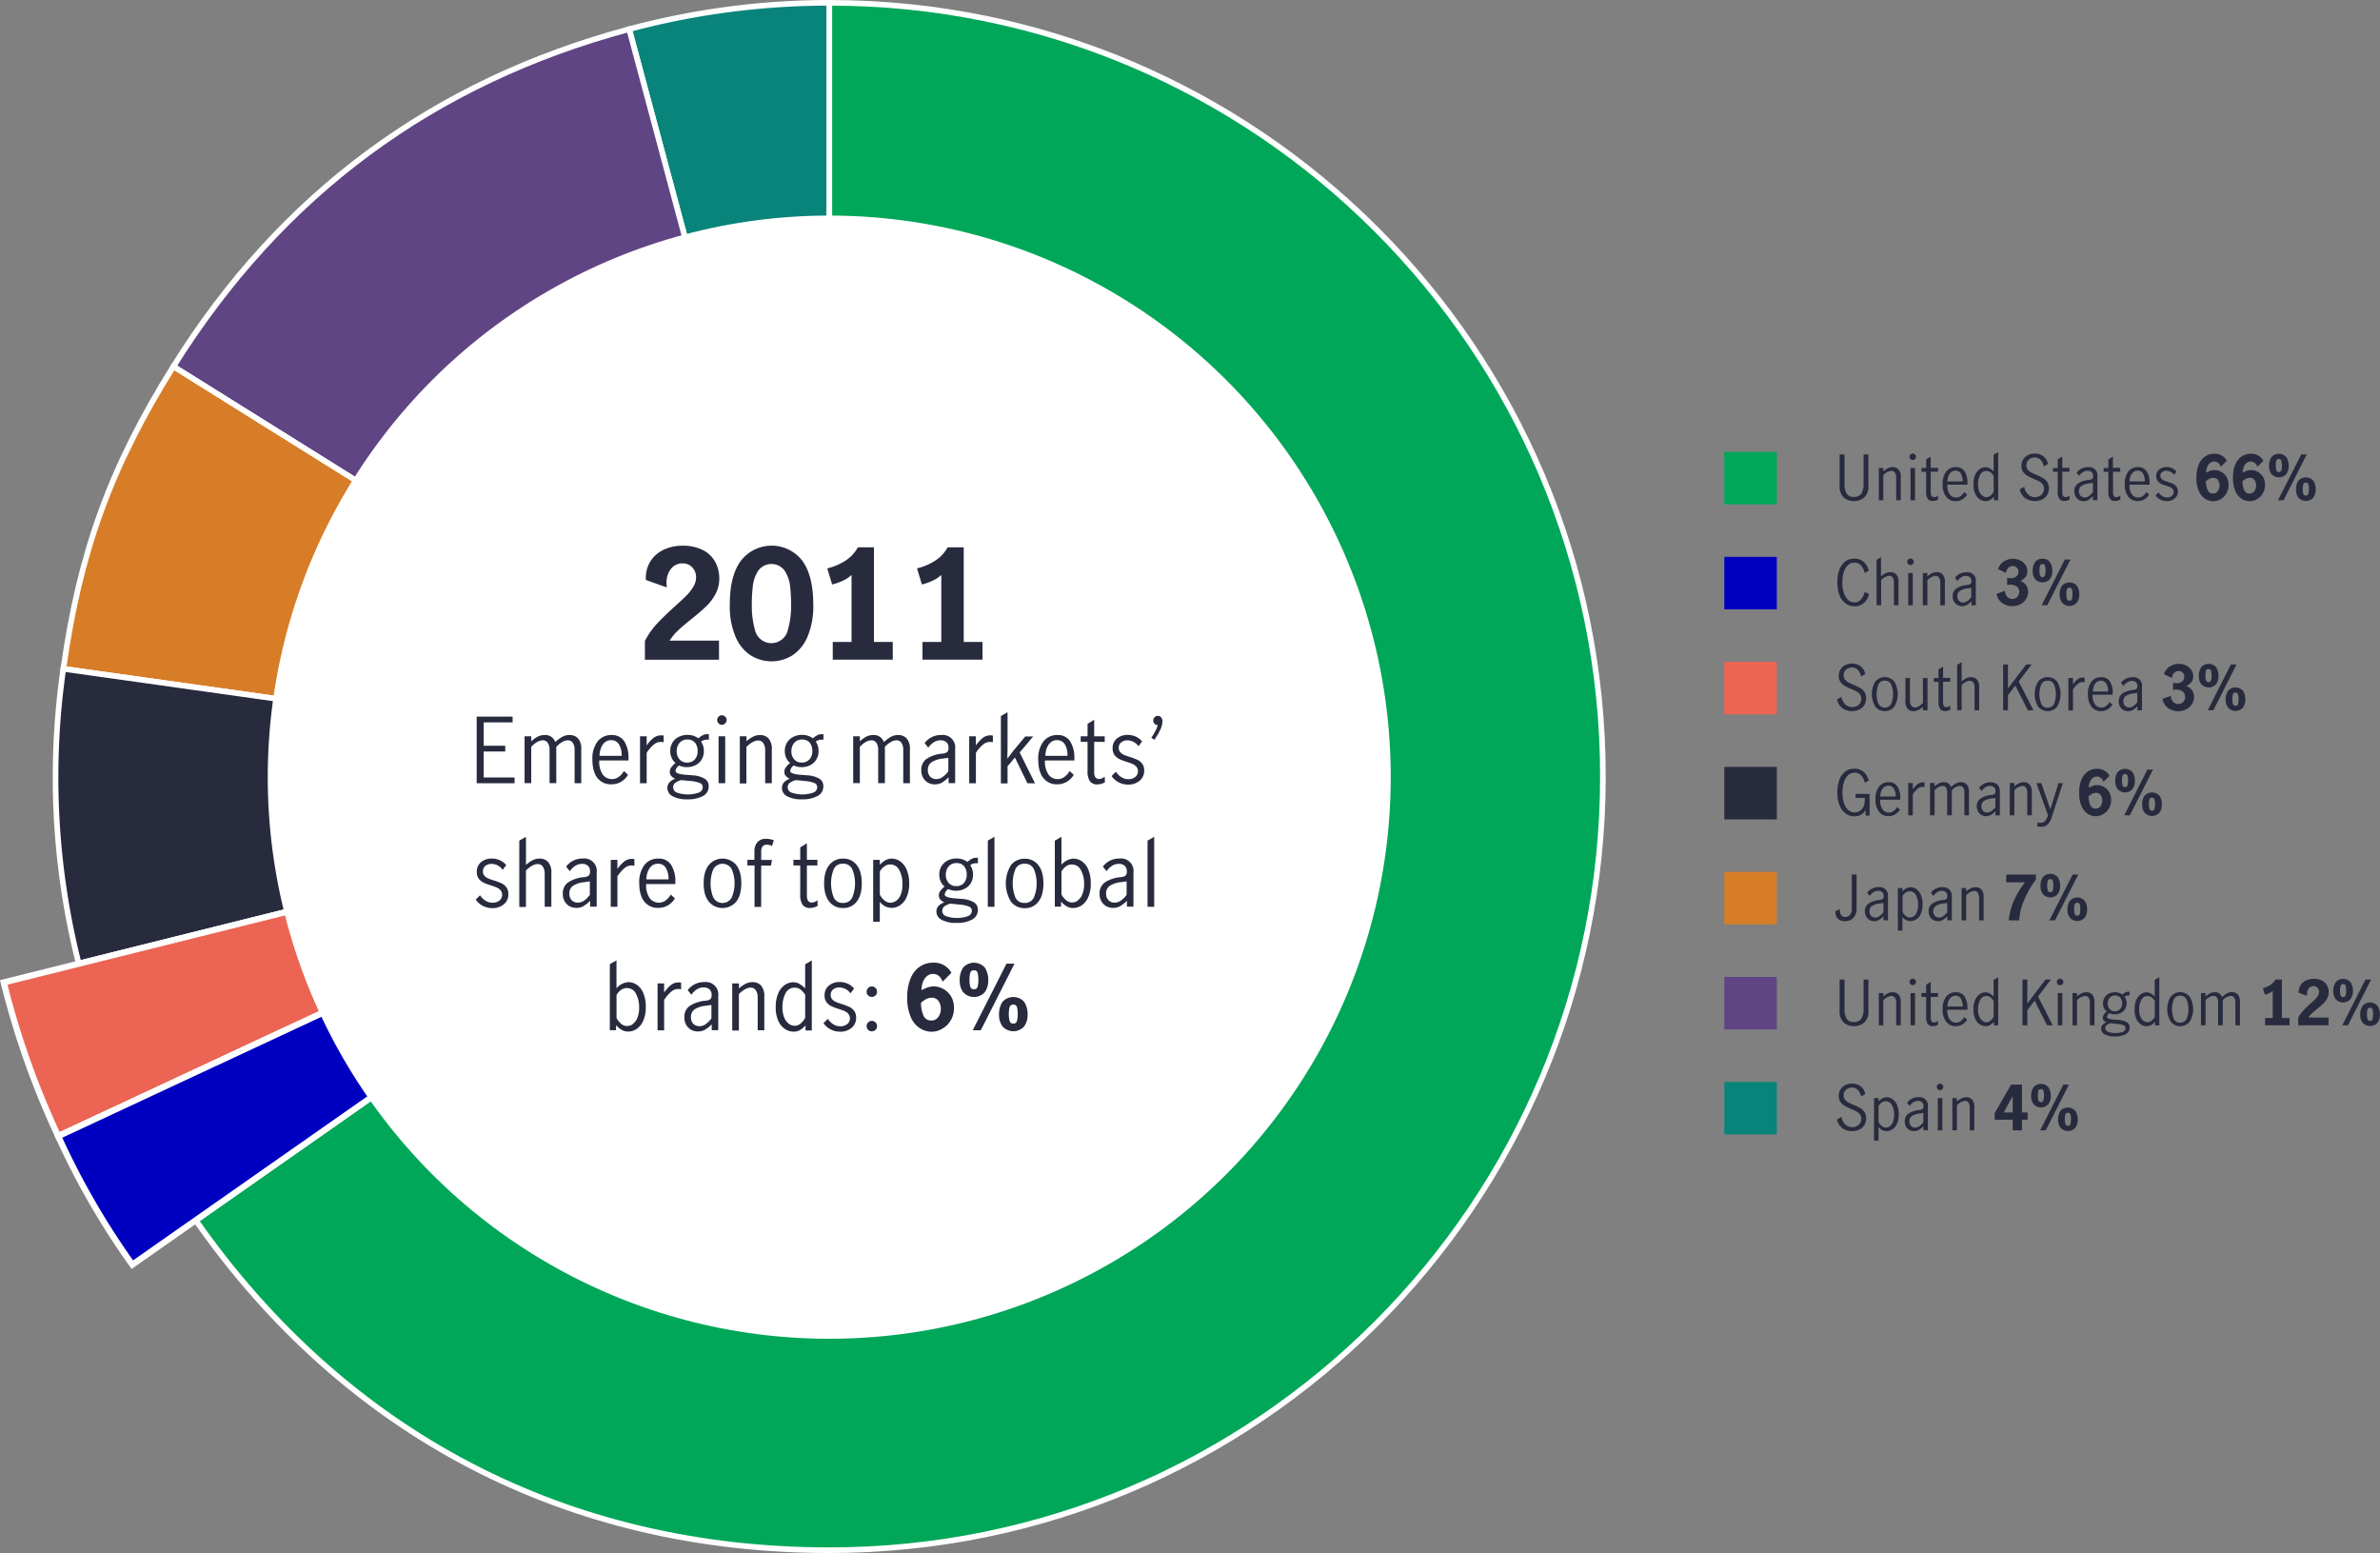 <svg id="Layer_1" data-name="Layer 1" xmlns="http://www.w3.org/2000/svg" viewBox="0 0 847.74 553.07"><rect x="0" y="0" width="847.74" height="553.07" fill="#808080" stroke="none"/><defs><style>.cls-1,.cls-5{fill:#282b3e;}.cls-17,.cls-2{fill:#09847b;}.cls-10,.cls-2,.cls-3,.cls-4,.cls-5,.cls-6,.cls-7,.cls-8,.cls-9{stroke:#fff;stroke-miterlimit:10;}.cls-2,.cls-3,.cls-4,.cls-5,.cls-6,.cls-7,.cls-8{stroke-width:2px;}.cls-16,.cls-3{fill:#604584;}.cls-15,.cls-4{fill:#d77d28;}.cls-14,.cls-6,.cls-9{fill:#ec6453;}.cls-10,.cls-13,.cls-7{fill:#0000c1;}.cls-12,.cls-8{fill:#00a758;}.cls-10,.cls-9{stroke-width:2.2px;}.cls-11{fill:#fff;}</style></defs><title>TL-37539-piecharts-1-800px</title><path class="cls-1" d="M605.5,200.4a5.23,5.23,0,0,1-1.46-4.09V185.09h1.74v10.36a7.28,7.28,0,0,0,.69,3.5,2.8,2.8,0,0,0,2.68,1.23,2.86,2.86,0,0,0,2.7-1.24,7,7,0,0,0,.73-3.49V185.09h1.71v11.22a5.2,5.2,0,0,1-1.47,4.09,5.8,5.8,0,0,1-7.32,0Z" transform="translate(51.22 -23.24)"/><path class="cls-1" d="M619.6,189.9v1.21a7.85,7.85,0,0,1,1.57-1.1,3.85,3.85,0,0,1,1.77-.41,2.78,2.78,0,0,1,2.08.82,3.91,3.91,0,0,1,.8,2.76v8.21h-1.63v-8.16a3,3,0,0,0-.43-1.61,1.41,1.41,0,0,0-1.3-.7,4.49,4.49,0,0,0-2.86,1.56v8.91H618V189.9Z" transform="translate(51.22 -23.24)"/><path class="cls-1" d="M629.29,186.74a1.14,1.14,0,0,1-.34-.82,1.09,1.09,0,0,1,.34-.82,1.07,1.07,0,0,1,.8-.34,1.1,1.1,0,0,1,.81.34,1.07,1.07,0,0,1,.35.82,1.2,1.2,0,0,1-1.16,1.17A1.08,1.08,0,0,1,629.29,186.74Zm0,3.16h1.62v11.49H629.3Z" transform="translate(51.22 -23.24)"/><path class="cls-1" d="M635.45,200.92a4.31,4.31,0,0,1-.59-2.55v-7.1h-1.67V189.9h1.67v-3.05l1.63-1v4h2.58v1.37h-2.58v7.41c0,1.12.4,1.67,1.21,1.67a2.35,2.35,0,0,0,1.39-.57l0,1.39a3.52,3.52,0,0,1-1.83.53A2.14,2.14,0,0,1,635.45,200.92Z" transform="translate(51.22 -23.24)"/><path class="cls-1" d="M642,200.13a7.07,7.07,0,0,1-1.26-4.53,6.91,6.91,0,0,1,1.27-4.44,4.19,4.19,0,0,1,3.44-1.56,3.47,3.47,0,0,1,3.12,1.55,7.42,7.42,0,0,1,1,4.14c0,.24,0,.42,0,.55h-7.15a5.51,5.51,0,0,0,.84,3.46,2.79,2.79,0,0,0,2.32,1.12,2.68,2.68,0,0,0,1.62-.56,4.63,4.63,0,0,0,1.25-1.42l1,.95a5.16,5.16,0,0,1-1.68,1.67,4.47,4.47,0,0,1-2.39.64A4.09,4.09,0,0,1,642,200.13Zm5.3-8.18a2.15,2.15,0,0,0-2-1.1,2.26,2.26,0,0,0-1.54.56,3.43,3.43,0,0,0-1,1.44,6.29,6.29,0,0,0-.33,1.83h5.44A5.21,5.21,0,0,0,647.27,192Z" transform="translate(51.22 -23.24)"/><path class="cls-1" d="M654.05,201.11a4.42,4.42,0,0,1-1.67-1.91,7.82,7.82,0,0,1-.67-3.47,8.37,8.37,0,0,1,.64-3.47,4.66,4.66,0,0,1,1.63-2,3.71,3.71,0,0,1,2-.63,3,3,0,0,1,1.51.4,6.82,6.82,0,0,1,1.4,1.09V185.2l1.63-.95v17.14H659v-1.23a5.79,5.79,0,0,1-1.39,1.15,3.11,3.11,0,0,1-1.58.39A3.87,3.87,0,0,1,654.05,201.11Zm3.77-1.42a4.58,4.58,0,0,0,1.09-1.36v-5.61a4.67,4.67,0,0,0-1.1-1.26,2.32,2.32,0,0,0-1.45-.5,2.41,2.41,0,0,0-2.28,1.42,7.24,7.24,0,0,0-.74,3.38,6.54,6.54,0,0,0,.43,2.49,3.53,3.53,0,0,0,1.12,1.53,2.45,2.45,0,0,0,1.47.51A2.2,2.2,0,0,0,657.82,199.69Z" transform="translate(51.22 -23.24)"/><path class="cls-1" d="M670.08,200.62a5.18,5.18,0,0,1-1.89-3.1l1.63-.91a4.41,4.41,0,0,0,1.28,2.66,3.49,3.49,0,0,0,2.53,1,3.27,3.27,0,0,0,2.29-.82,2.84,2.84,0,0,0,.92-2.24,2.33,2.33,0,0,0-.49-1.5,4,4,0,0,0-1.19-1c-.48-.26-1.12-.56-1.93-.9a23.12,23.12,0,0,1-2.31-1.12,4.69,4.69,0,0,1-1.5-1.38,3.7,3.7,0,0,1-.61-2.19,4.15,4.15,0,0,1,.63-2.28,4.1,4.1,0,0,1,1.71-1.53,5.36,5.36,0,0,1,2.41-.54,4.9,4.9,0,0,1,3.1,1,4.17,4.17,0,0,1,1.56,2.73l-1.45.88a4.32,4.32,0,0,0-1.11-2.32,2.81,2.81,0,0,0-2.14-.9,3,3,0,0,0-2.13.8,2.64,2.64,0,0,0-.84,2,2.36,2.36,0,0,0,.47,1.5,3.63,3.63,0,0,0,1.19,1c.47.25,1.12.55,1.92.89a20.8,20.8,0,0,1,2.33,1.12,4.57,4.57,0,0,1,1.5,1.41,3.89,3.89,0,0,1,.62,2.24,4.63,4.63,0,0,1-.61,2.36,4.06,4.06,0,0,1-1.74,1.61,6.23,6.23,0,0,1-6.15-.49Z" transform="translate(51.22 -23.24)"/><path class="cls-1" d="M682.31,200.92a4.31,4.31,0,0,1-.59-2.55v-7.1h-1.67V189.9h1.67v-3.05l1.63-1v4h2.57v1.37h-2.57v7.41c0,1.12.4,1.67,1.21,1.67a2.35,2.35,0,0,0,1.39-.57l0,1.39a3.55,3.55,0,0,1-1.83.53A2.14,2.14,0,0,1,682.31,200.92Z" transform="translate(51.22 -23.24)"/><path class="cls-1" d="M689.32,201.28a3.26,3.26,0,0,1-1.22-1.2,3.56,3.56,0,0,1-.46-1.86,3.26,3.26,0,0,1,1.23-2.75,8.37,8.37,0,0,1,3.87-1.32,2.45,2.45,0,0,0,1.26-.38,1.43,1.43,0,0,0,.31-1.05,1.7,1.7,0,0,0-.53-1.36,2.09,2.09,0,0,0-1.43-.47,3,3,0,0,0-1.68.51,4.39,4.39,0,0,0-1.31,1.3l-.91-1.12a4.89,4.89,0,0,1,4-2,3,3,0,0,1,3.41,3.45v8.34h-1.6V200a8.6,8.6,0,0,1-1.62,1.3,3.52,3.52,0,0,1-3.37,0Zm3.57-1.42a6.48,6.48,0,0,0,1.37-1.35v-3.3h0l-1.41.19a5.88,5.88,0,0,0-2.72.92,2.2,2.2,0,0,0-.84,1.86,2.24,2.24,0,0,0,.56,1.61,2,2,0,0,0,1.55.61A2.64,2.64,0,0,0,692.89,199.86Z" transform="translate(51.22 -23.24)"/><path class="cls-1" d="M700.35,200.92a4.31,4.31,0,0,1-.59-2.55v-7.1h-1.67V189.9h1.67v-3.05l1.63-1v4H704v1.37h-2.57v7.41c0,1.12.4,1.67,1.21,1.67a2.35,2.35,0,0,0,1.39-.57l0,1.39a3.55,3.55,0,0,1-1.83.53A2.14,2.14,0,0,1,700.35,200.92Z" transform="translate(51.22 -23.24)"/><path class="cls-1" d="M706.87,200.13a7.07,7.07,0,0,1-1.26-4.53,6.91,6.91,0,0,1,1.27-4.44,4.19,4.19,0,0,1,3.44-1.56,3.47,3.47,0,0,1,3.12,1.55,7.42,7.42,0,0,1,1,4.14c0,.24,0,.42,0,.55h-7.15a5.51,5.51,0,0,0,.84,3.46,2.79,2.79,0,0,0,2.32,1.12,2.68,2.68,0,0,0,1.62-.56,4.47,4.47,0,0,0,1.24-1.42l1,.95a5.16,5.16,0,0,1-1.68,1.67,4.49,4.49,0,0,1-2.39.64A4.09,4.09,0,0,1,706.87,200.13Zm5.3-8.18a2.15,2.15,0,0,0-2-1.1,2.26,2.26,0,0,0-1.54.56,3.43,3.43,0,0,0-1,1.44,6.29,6.29,0,0,0-.33,1.83h5.44A5.21,5.21,0,0,0,712.17,192Z" transform="translate(51.22 -23.24)"/><path class="cls-1" d="M718.33,201.18a4.73,4.73,0,0,1-1.76-1.55l1.06-1.06a4.26,4.26,0,0,0,1.32,1.32,3.1,3.1,0,0,0,1.73.51,2.59,2.59,0,0,0,1.66-.52,1.7,1.7,0,0,0,.68-1.44,1.54,1.54,0,0,0-.37-1.06,2.77,2.77,0,0,0-.9-.66,14.2,14.2,0,0,0-1.46-.52,15.52,15.52,0,0,1-1.82-.69,3.18,3.18,0,0,1-1.17-1,2.68,2.68,0,0,1-.49-1.68,2.92,2.92,0,0,1,1.06-2.39,4,4,0,0,1,2.66-.88,4.83,4.83,0,0,1,2,.41A4.17,4.17,0,0,1,724,191.2l-.86,1.12a3.46,3.46,0,0,0-2.68-1.45,2.37,2.37,0,0,0-1.54.49,1.61,1.61,0,0,0-.62,1.34,1.51,1.51,0,0,0,.36,1,2.67,2.67,0,0,0,.9.65,13.38,13.38,0,0,0,1.47.53,17,17,0,0,1,1.84.7,3.21,3.21,0,0,1,1.17,1,2.71,2.71,0,0,1,.49,1.67,3.09,3.09,0,0,1-1.11,2.5,4.29,4.29,0,0,1-2.83.94A5.11,5.11,0,0,1,718.33,201.18Z" transform="translate(51.22 -23.24)"/><path class="cls-1" d="M734.19,200.85a6.07,6.07,0,0,1-2.21-2.74,11.57,11.57,0,0,1-.85-4.73,11.78,11.78,0,0,1,.84-4.73,6.31,6.31,0,0,1,2.27-2.86,5.64,5.64,0,0,1,3.19-.95,4.86,4.86,0,0,1,4.53,2.49l-2.16,2.16a2.47,2.47,0,0,0-2.33-1.9,2.22,2.22,0,0,0-1.59.62,3.55,3.55,0,0,0-1,1.54,5.38,5.38,0,0,0-.29,1.83,10.66,10.66,0,0,1,1.55-.71,4.44,4.44,0,0,1,1.47-.24,4.88,4.88,0,0,1,2.24.58A5,5,0,0,1,741.8,193a5.2,5.2,0,0,1,.77,2.91,5.79,5.79,0,0,1-.84,3.17,5.72,5.72,0,0,1-2.11,2,5.32,5.32,0,0,1-2.44.67A5.46,5.46,0,0,1,734.19,200.85Zm4.56-2.72a3.39,3.39,0,0,0,.61-2.07,3.1,3.1,0,0,0-.57-1.85,1.86,1.86,0,0,0-1.61-.81,2.93,2.93,0,0,0-1.36.32,7.06,7.06,0,0,0-1.3.91,7.62,7.62,0,0,0,.54,3A2,2,0,0,0,737,199,2.1,2.1,0,0,0,738.75,198.13Z" transform="translate(51.22 -23.24)"/><path class="cls-1" d="M747.21,200.85a6.2,6.2,0,0,1-2.21-2.74,11.58,11.58,0,0,1-.84-4.73,12,12,0,0,1,.83-4.73,6.38,6.38,0,0,1,2.27-2.86,5.66,5.66,0,0,1,3.19-.95,4.84,4.84,0,0,1,4.53,2.49l-2.15,2.16a2.49,2.49,0,0,0-2.34-1.9,2.22,2.22,0,0,0-1.59.62,3.74,3.74,0,0,0-1,1.54,5.37,5.37,0,0,0-.28,1.83,10.2,10.2,0,0,1,1.55-.71,4.43,4.43,0,0,1,1.46-.24,4.88,4.88,0,0,1,2.24.58,5,5,0,0,1,1.92,1.77,5.28,5.28,0,0,1,.77,2.91,5.79,5.79,0,0,1-.85,3.17,5.65,5.65,0,0,1-2.11,2,5.32,5.32,0,0,1-2.43.67A5.47,5.47,0,0,1,747.21,200.85Zm4.56-2.72a3.39,3.39,0,0,0,.61-2.07,3.1,3.1,0,0,0-.57-1.85,1.84,1.84,0,0,0-1.6-.81,3,3,0,0,0-1.37.32,7.06,7.06,0,0,0-1.3.91,7.62,7.62,0,0,0,.54,3A2,2,0,0,0,750,199,2.08,2.08,0,0,0,751.77,198.13Z" transform="translate(51.22 -23.24)"/><path class="cls-1" d="M757.86,192.08a4.75,4.75,0,0,1-.86-2.9,5.52,5.52,0,0,1,.81-3.1,3.53,3.53,0,0,1,5.38,0,5.55,5.55,0,0,1,.81,3.09,4.78,4.78,0,0,1-.86,2.89,3.55,3.55,0,0,1-5.28,0Zm3.52-1.35a5.83,5.83,0,0,0,.2-1.68,5.94,5.94,0,0,0-.19-1.73.83.83,0,0,0-.89-.61.85.85,0,0,0-.91.61,5.94,5.94,0,0,0-.19,1.73,5.83,5.83,0,0,0,.2,1.68.85.85,0,0,0,.9.63A.83.83,0,0,0,761.38,190.73Zm7.09-5.64h1.95l-8.25,16.3h-2Zm-1,15.37a4.71,4.71,0,0,1-.86-2.88,5.62,5.62,0,0,1,.8-3.1,3.57,3.57,0,0,1,5.39,0,5.54,5.54,0,0,1,.81,3.1,4.71,4.71,0,0,1-.86,2.88,3.56,3.56,0,0,1-5.28,0Zm3.52-1.34a5.81,5.81,0,0,0,.2-1.67,6.36,6.36,0,0,0-.19-1.73.83.83,0,0,0-.89-.6.84.84,0,0,0-.91.6,6,6,0,0,0-.19,1.73,5.47,5.47,0,0,0,.2,1.67.94.94,0,0,0,1.78,0Z" transform="translate(51.22 -23.24)"/><path class="cls-1" d="M606.1,238.08a6.43,6.43,0,0,1-2.12-2.94,12.31,12.31,0,0,1-.75-4.49,12.58,12.58,0,0,1,.73-4.53,6.47,6.47,0,0,1,2.11-2.93,5.27,5.27,0,0,1,3.23-1,4.83,4.83,0,0,1,3.3,1.15,6.05,6.05,0,0,1,1.83,3.14l-1.5.79a5.93,5.93,0,0,0-1.25-2.66,3,3,0,0,0-2.38-1,3.3,3.3,0,0,0-2.24.84,5.42,5.42,0,0,0-1.51,2.43,12,12,0,0,0-.54,3.82,11.56,11.56,0,0,0,.54,3.69,5.66,5.66,0,0,0,1.52,2.5,3.18,3.18,0,0,0,2.23.89,2.91,2.91,0,0,0,2.36-1.09A6.29,6.29,0,0,0,613,234l1.52.84a6.09,6.09,0,0,1-1.84,3.13,4.81,4.81,0,0,1-3.33,1.18A5.16,5.16,0,0,1,606.1,238.08Z" transform="translate(51.22 -23.24)"/><path class="cls-1" d="M618.78,221.65v6.86a8.15,8.15,0,0,1,1.57-1.1,3.91,3.91,0,0,1,1.77-.41,2.75,2.75,0,0,1,2.08.82,3.86,3.86,0,0,1,.81,2.76v8.21h-1.63v-8.16A3,3,0,0,0,623,229a1.43,1.43,0,0,0-1.31-.7,4.54,4.54,0,0,0-2.86,1.56v8.91h-1.63V222.6Z" transform="translate(51.22 -23.24)"/><path class="cls-1" d="M628.47,224.14a1.14,1.14,0,0,1-.34-.82,1.11,1.11,0,0,1,.34-.82,1.1,1.1,0,0,1,.8-.34,1.14,1.14,0,0,1,.82.34,1.12,1.12,0,0,1,.35.82,1.2,1.2,0,0,1-1.17,1.17A1.11,1.11,0,0,1,628.47,224.14Zm0,3.16h1.63v11.49h-1.63Z" transform="translate(51.22 -23.24)"/><path class="cls-1" d="M635.3,227.3v1.21a8.21,8.21,0,0,1,1.58-1.1,3.85,3.85,0,0,1,1.77-.41,2.78,2.78,0,0,1,2.08.82,3.91,3.91,0,0,1,.8,2.76v8.21H639.9v-8.16a3,3,0,0,0-.43-1.61,1.42,1.42,0,0,0-1.31-.7,4.54,4.54,0,0,0-2.86,1.56v8.91h-1.63V227.3Z" transform="translate(51.22 -23.24)"/><path class="cls-1" d="M646,238.68a3.26,3.26,0,0,1-1.22-1.2,3.66,3.66,0,0,1-.46-1.86,3.26,3.26,0,0,1,1.23-2.75,8.46,8.46,0,0,1,3.88-1.32,2.44,2.44,0,0,0,1.25-.38,1.39,1.39,0,0,0,.31-1,1.7,1.7,0,0,0-.53-1.36,2.09,2.09,0,0,0-1.43-.47,3,3,0,0,0-1.68.51,4.51,4.51,0,0,0-1.31,1.3l-.9-1.12a4.86,4.86,0,0,1,4-2,3,3,0,0,1,3.41,3.45v8.34H651v-1.43a8.29,8.29,0,0,1-1.62,1.3,3.34,3.34,0,0,1-1.7.44A3.4,3.4,0,0,1,646,238.68Zm3.57-1.42a6.25,6.25,0,0,0,1.37-1.35v-3.3h0l-1.41.19a5.84,5.84,0,0,0-2.71.92,2.18,2.18,0,0,0-.85,1.86,2.29,2.29,0,0,0,.56,1.61,2,2,0,0,0,1.55.61A2.64,2.64,0,0,0,649.57,237.26Z" transform="translate(51.22 -23.24)"/><path class="cls-1" d="M663,238.6a5.33,5.33,0,0,1-2-1.51,4.9,4.9,0,0,1-1.06-2.37l3-1.06a3.26,3.26,0,0,0,.79,2.1,2.53,2.53,0,0,0,1.94.78,2.19,2.19,0,0,0,1.64-.71,2.35,2.35,0,0,0,.69-1.68,2.39,2.39,0,0,0-.85-2.05,3.75,3.75,0,0,0-2.29-.64,9.21,9.21,0,0,0-1.15.07V229a6.35,6.35,0,0,0,1.23.15,3.27,3.27,0,0,0,2-.59,2.1,2.1,0,0,0,.78-1.78,1.85,1.85,0,0,0-.59-1.41,2.06,2.06,0,0,0-1.48-.55,2.1,2.1,0,0,0-1.61.74,2.67,2.67,0,0,0-.72,1.74l-2.84-1.38a4.87,4.87,0,0,1,2-2.67,5.92,5.92,0,0,1,5.78-.47,5,5,0,0,1,1.9,1.54,3.87,3.87,0,0,1,.74,2.35,3.27,3.27,0,0,1-.62,2.05,5.17,5.17,0,0,1-1.85,1.42,4.53,4.53,0,0,1,2,1.48,3.79,3.79,0,0,1,.74,2.33,4.82,4.82,0,0,1-.78,2.72,5.15,5.15,0,0,1-2.08,1.81,6.12,6.12,0,0,1-2.77.64A6.36,6.36,0,0,1,663,238.6Z" transform="translate(51.22 -23.24)"/><path class="cls-1" d="M673.67,229.48a4.75,4.75,0,0,1-.86-2.9,5.6,5.6,0,0,1,.8-3.1,3,3,0,0,1,2.7-1.24,3,3,0,0,1,2.68,1.25,5.47,5.47,0,0,1,.82,3.09,4.78,4.78,0,0,1-.86,2.89,3.55,3.55,0,0,1-5.28,0Zm3.52-1.35a5.83,5.83,0,0,0,.2-1.68,5.94,5.94,0,0,0-.19-1.73.83.83,0,0,0-.89-.61.85.85,0,0,0-.91.61,5.94,5.94,0,0,0-.19,1.73,5.83,5.83,0,0,0,.2,1.68.94.94,0,0,0,1.78,0Zm7.08-5.64h2L678,238.79h-2Zm-1,15.37a4.65,4.65,0,0,1-.86-2.88,5.54,5.54,0,0,1,.8-3.1,3.57,3.57,0,0,1,5.39,0,5.54,5.54,0,0,1,.8,3.1,4.65,4.65,0,0,1-.86,2.88,3.55,3.55,0,0,1-5.27,0Zm3.52-1.34a5.85,5.85,0,0,0,.19-1.67,6.43,6.43,0,0,0-.18-1.73.84.84,0,0,0-.89-.6.85.85,0,0,0-.92.6,6.43,6.43,0,0,0-.18,1.73,5.85,5.85,0,0,0,.19,1.67.86.86,0,0,0,.91.64A.84.84,0,0,0,686.83,236.52Z" transform="translate(51.22 -23.24)"/><path class="cls-1" d="M605,275.42a5.18,5.18,0,0,1-1.89-3.1l1.63-.91a4.34,4.34,0,0,0,1.27,2.65,3.5,3.5,0,0,0,2.53,1,3.29,3.29,0,0,0,2.3-.82,2.84,2.84,0,0,0,.92-2.24,2.37,2.37,0,0,0-.49-1.5,3.94,3.94,0,0,0-1.2-1c-.47-.26-1.12-.56-1.92-.9a21.14,21.14,0,0,1-2.31-1.12,4.69,4.69,0,0,1-1.5-1.38,3.7,3.7,0,0,1-.61-2.19,4.09,4.09,0,0,1,2.34-3.81,5.33,5.33,0,0,1,2.41-.54,4.92,4.92,0,0,1,3.1,1,4.17,4.17,0,0,1,1.56,2.73l-1.45.88a4.54,4.54,0,0,0-1.11-2.33,2.86,2.86,0,0,0-2.15-.89,3,3,0,0,0-2.12.8,2.65,2.65,0,0,0-.85,2,2.36,2.36,0,0,0,.48,1.5,3.7,3.7,0,0,0,1.18,1c.48.25,1.12.55,1.93.89a21.7,21.7,0,0,1,2.33,1.12,4.57,4.57,0,0,1,1.5,1.41,3.89,3.89,0,0,1,.61,2.24,4.63,4.63,0,0,1-.6,2.36,4.18,4.18,0,0,1-1.74,1.61,5.72,5.72,0,0,1-2.65.59A5.63,5.63,0,0,1,605,275.42Z" transform="translate(51.22 -23.24)"/><path class="cls-1" d="M616.79,274.93a8.61,8.61,0,0,1,0-9,4.39,4.39,0,0,1,6.71,0,8.73,8.73,0,0,1,0,9,4.37,4.37,0,0,1-6.71,0Zm5.65-1.12a9,9,0,0,0,0-6.73,2.31,2.31,0,0,0-2.29-1.43,2.28,2.28,0,0,0-2.3,1.42,9.36,9.36,0,0,0,0,6.75,2.56,2.56,0,0,0,4.59,0Z" transform="translate(51.22 -23.24)"/><path class="cls-1" d="M628.27,275.67a3.87,3.87,0,0,1-.8-2.74V264.7h1.63v8.19a2.93,2.93,0,0,0,.43,1.58,1.45,1.45,0,0,0,1.33.71,2.7,2.7,0,0,0,1.44-.45,10.08,10.08,0,0,0,1.42-1.12V264.7h1.63v11.49h-1.63V275a8.8,8.8,0,0,1-1.61,1.09,3.77,3.77,0,0,1-1.76.41A2.79,2.79,0,0,1,628.27,275.67Z" transform="translate(51.22 -23.24)"/><path class="cls-1" d="M639.85,275.72a4.33,4.33,0,0,1-.59-2.55v-7.1h-1.67V264.7h1.67v-3.05l1.63-1v4h2.58v1.37h-2.58v7.41c0,1.12.4,1.67,1.21,1.67a2.35,2.35,0,0,0,1.39-.57l0,1.39a3.51,3.51,0,0,1-1.82.53A2.15,2.15,0,0,1,639.85,275.72Z" transform="translate(51.22 -23.24)"/><path class="cls-1" d="M647.51,259.05v6.86a8.21,8.21,0,0,1,1.58-1.1,3.85,3.85,0,0,1,1.77-.41,2.78,2.78,0,0,1,2.08.82,3.91,3.91,0,0,1,.8,2.76v8.21h-1.63V268a3,3,0,0,0-.43-1.61,1.42,1.42,0,0,0-1.31-.7,4.54,4.54,0,0,0-2.86,1.56v8.91h-1.62V260Z" transform="translate(51.22 -23.24)"/><path class="cls-1" d="M673.08,276.19h-2l-4.45-8.8L664,270.82v5.37h-1.72v-16.3H664v8.53l6.48-8.53h1.94l-4.6,6.05Z" transform="translate(51.22 -23.24)"/><path class="cls-1" d="M674.78,274.93a8.61,8.61,0,0,1,0-9,4.39,4.39,0,0,1,6.71,0,8.67,8.67,0,0,1,0,9,4.37,4.37,0,0,1-6.71,0Zm5.66-1.12a9.17,9.17,0,0,0,0-6.73,2.33,2.33,0,0,0-2.3-1.43,2.29,2.29,0,0,0-2.3,1.42,9.36,9.36,0,0,0,0,6.75,2.29,2.29,0,0,0,2.3,1.42A2.32,2.32,0,0,0,680.44,273.81Z" transform="translate(51.22 -23.24)"/><path class="cls-1" d="M687.16,264.7V267a8.15,8.15,0,0,1,1.69-1.87,3,3,0,0,1,1.89-.62,2.36,2.36,0,0,1,.58.07v1.63a3.87,3.87,0,0,0-.73-.09,2.67,2.67,0,0,0-1.63.6,9.35,9.35,0,0,0-1.8,2.06v7.46h-1.63V264.7Z" transform="translate(51.22 -23.24)"/><path class="cls-1" d="M693.76,274.93a7.07,7.07,0,0,1-1.26-4.53,6.85,6.85,0,0,1,1.27-4.44,4.19,4.19,0,0,1,3.44-1.56,3.46,3.46,0,0,1,3.11,1.55,7.34,7.34,0,0,1,1,4.14c0,.24,0,.42,0,.55h-7.16a5.57,5.57,0,0,0,.85,3.46,2.79,2.79,0,0,0,2.32,1.12,2.7,2.7,0,0,0,1.62-.56,4.47,4.47,0,0,0,1.24-1.42l1,.95a5,5,0,0,1-1.67,1.67,4.52,4.52,0,0,1-2.39.64A4.09,4.09,0,0,1,693.76,274.93Zm5.3-8.18a2.16,2.16,0,0,0-2-1.1,2.26,2.26,0,0,0-1.54.56,3.43,3.43,0,0,0-.95,1.44,6.29,6.29,0,0,0-.33,1.83h5.43A5.21,5.21,0,0,0,699.06,266.75Z" transform="translate(51.22 -23.24)"/><path class="cls-1" d="M705.14,276.08a3.26,3.26,0,0,1-1.22-1.2,3.56,3.56,0,0,1-.46-1.86,3.26,3.26,0,0,1,1.23-2.75,8.37,8.37,0,0,1,3.87-1.32,2.37,2.37,0,0,0,1.26-.39,1.39,1.39,0,0,0,.3-1,1.7,1.7,0,0,0-.52-1.36,2.09,2.09,0,0,0-1.43-.47,3,3,0,0,0-1.69.51,4.63,4.63,0,0,0-1.31,1.3l-.9-1.12a4.89,4.89,0,0,1,4.05-2,3,3,0,0,1,3.41,3.45v8.34h-1.61v-1.43a8.57,8.57,0,0,1-1.61,1.3,3.52,3.52,0,0,1-3.37,0Zm3.57-1.42a6.48,6.48,0,0,0,1.37-1.35V270h0l-1.41.19a5.88,5.88,0,0,0-2.72.92,2.21,2.21,0,0,0-.85,1.86,2.25,2.25,0,0,0,.57,1.61,2,2,0,0,0,1.55.61A2.64,2.64,0,0,0,708.71,274.66Z" transform="translate(51.22 -23.24)"/><path class="cls-1" d="M722.1,276a5.3,5.3,0,0,1-2-1.51,5,5,0,0,1-1.07-2.37l3-1.06a3.21,3.21,0,0,0,.79,2.1,2.52,2.52,0,0,0,1.94.78,2.21,2.21,0,0,0,1.64-.71,2.35,2.35,0,0,0,.69-1.68,2.39,2.39,0,0,0-.85-2.05,3.7,3.7,0,0,0-2.3-.64,9.05,9.05,0,0,0-1.14.07V266.4a6.18,6.18,0,0,0,1.23.15,3.22,3.22,0,0,0,2-.59,2.1,2.1,0,0,0,.78-1.78,1.84,1.84,0,0,0-.58-1.41,2.06,2.06,0,0,0-1.49-.55,2.11,2.11,0,0,0-1.6.73,2.68,2.68,0,0,0-.73,1.75l-2.84-1.38a4.94,4.94,0,0,1,2-2.67,5.81,5.81,0,0,1,3.33-1,5.75,5.75,0,0,1,2.44.54,5,5,0,0,1,1.91,1.54,3.86,3.86,0,0,1,.73,2.35,3.27,3.27,0,0,1-.61,2.05,5.17,5.17,0,0,1-1.85,1.42,4.43,4.43,0,0,1,2,1.48,3.74,3.74,0,0,1,.75,2.33,4.79,4.79,0,0,1-.78,2.71,5.17,5.17,0,0,1-2.08,1.82,6.15,6.15,0,0,1-2.77.64A6.38,6.38,0,0,1,722.1,276Z" transform="translate(51.22 -23.24)"/><path class="cls-1" d="M732.81,266.88A4.71,4.71,0,0,1,732,264a5.6,5.6,0,0,1,.8-3.1,3.53,3.53,0,0,1,5.38,0,5.55,5.55,0,0,1,.81,3.09,4.78,4.78,0,0,1-.85,2.89,3.55,3.55,0,0,1-5.28,0Zm3.52-1.35a5.88,5.88,0,0,0,.19-1.68,6.38,6.38,0,0,0-.18-1.73.84.84,0,0,0-.89-.61.86.86,0,0,0-.92.61,6.38,6.38,0,0,0-.18,1.73,5.88,5.88,0,0,0,.19,1.68.87.87,0,0,0,.91.63A.85.85,0,0,0,736.33,265.53Zm7.08-5.64h2l-8.25,16.3h-2Zm-1,15.37a4.71,4.71,0,0,1-.86-2.88,5.54,5.54,0,0,1,.81-3.1,3.57,3.57,0,0,1,5.39,0,5.62,5.62,0,0,1,.8,3.1,4.71,4.71,0,0,1-.86,2.88,3.56,3.56,0,0,1-5.28,0Zm3.52-1.34a5.81,5.81,0,0,0,.2-1.67,6,6,0,0,0-.19-1.73.83.83,0,0,0-.89-.6.84.84,0,0,0-.91.6,6,6,0,0,0-.19,1.73,5.81,5.81,0,0,0,.2,1.67.85.85,0,0,0,.9.64A.83.83,0,0,0,746,273.92Z" transform="translate(51.22 -23.24)"/><path class="cls-1" d="M606.1,312.86a6.48,6.48,0,0,1-2.12-2.94,12.13,12.13,0,0,1-.75-4.47,12.56,12.56,0,0,1,.73-4.54,6.49,6.49,0,0,1,2.11-2.92,5.31,5.31,0,0,1,3.25-1,4.8,4.8,0,0,1,3.28,1.14,6,6,0,0,1,1.8,3.1L613,302a5.88,5.88,0,0,0-1.25-2.58,3,3,0,0,0-2.4-1,3.3,3.3,0,0,0-2.24.84,5.42,5.42,0,0,0-1.51,2.43,12,12,0,0,0-.54,3.82,11.69,11.69,0,0,0,.54,3.73,5.64,5.64,0,0,0,1.51,2.46,3.24,3.24,0,0,0,2.24.87,3.44,3.44,0,0,0,1.88-.53,3.59,3.59,0,0,0,1.29-1.48,5,5,0,0,0,.46-2.19v-1h-3.26v-1.38h5v7.7h-1.39l-.11-2a3.77,3.77,0,0,1-1.55,1.68,4.57,4.57,0,0,1-2.32.59A5.16,5.16,0,0,1,606.1,312.86Z" transform="translate(51.22 -23.24)"/><path class="cls-1" d="M618.08,312.33a7.07,7.07,0,0,1-1.26-4.53,6.91,6.91,0,0,1,1.27-4.44,4.19,4.19,0,0,1,3.44-1.56,3.46,3.46,0,0,1,3.11,1.55,7.34,7.34,0,0,1,1,4.14c0,.24,0,.42,0,.55H618.5a5.51,5.51,0,0,0,.84,3.46,2.79,2.79,0,0,0,2.32,1.12,2.7,2.7,0,0,0,1.62-.56,4.47,4.47,0,0,0,1.24-1.42l1,.95a5.16,5.16,0,0,1-1.68,1.67,4.49,4.49,0,0,1-2.39.64A4.09,4.09,0,0,1,618.08,312.33Zm5.3-8.18a2.16,2.16,0,0,0-2-1.1,2.26,2.26,0,0,0-1.54.56,3.43,3.43,0,0,0-1,1.44,6.29,6.29,0,0,0-.33,1.83H624A5.3,5.3,0,0,0,623.38,304.15Z" transform="translate(51.22 -23.24)"/><path class="cls-1" d="M630.11,302.1v2.25a8.38,8.38,0,0,1,1.69-1.87,3.09,3.09,0,0,1,1.9-.62,2.22,2.22,0,0,1,.57.07v1.63a3.78,3.78,0,0,0-.73-.09,2.65,2.65,0,0,0-1.62.6,9.61,9.61,0,0,0-1.81,2.06v7.46h-1.63V302.1Z" transform="translate(51.22 -23.24)"/><path class="cls-1" d="M637.86,302.1v1.21a7.74,7.74,0,0,1,1.55-1.11,3.58,3.58,0,0,1,1.72-.4,2.52,2.52,0,0,1,2.6,1.71,10.54,10.54,0,0,1,1.74-1.29,3.61,3.61,0,0,1,1.76-.42,2.71,2.71,0,0,1,2.11.83,4,4,0,0,1,.77,2.71v8.25h-1.63v-8.3a2.82,2.82,0,0,0-.4-1.51,1.36,1.36,0,0,0-1.27-.66A4.22,4.22,0,0,0,644,304.7v8.89h-1.65v-8.3a2.9,2.9,0,0,0-.39-1.51,1.38,1.38,0,0,0-1.28-.66,4.19,4.19,0,0,0-2.81,1.58v8.89h-1.63V302.1Z" transform="translate(51.22 -23.24)"/><path class="cls-1" d="M654.59,313.48a3.13,3.13,0,0,1-1.22-1.2,3.57,3.57,0,0,1-.47-1.86,3.26,3.26,0,0,1,1.23-2.75,8.46,8.46,0,0,1,3.88-1.32,2.3,2.3,0,0,0,1.25-.39,1.35,1.35,0,0,0,.31-1,1.7,1.7,0,0,0-.53-1.36,2.09,2.09,0,0,0-1.43-.47,3,3,0,0,0-1.68.51,4.51,4.51,0,0,0-1.31,1.3l-.9-1.12a4.87,4.87,0,0,1,4-2,3.45,3.45,0,0,1,2.52.85,3.48,3.48,0,0,1,.88,2.6v8.34h-1.6v-1.43a8.29,8.29,0,0,1-1.62,1.3,3.5,3.5,0,0,1-3.36,0Zm3.56-1.42a6.52,6.52,0,0,0,1.38-1.35v-3.3h0l-1.41.19a5.84,5.84,0,0,0-2.71.92,2.18,2.18,0,0,0-.85,1.86,2.29,2.29,0,0,0,.56,1.61,2,2,0,0,0,1.55.61A2.64,2.64,0,0,0,658.15,312.06Z" transform="translate(51.22 -23.24)"/><path class="cls-1" d="M666.28,302.1v1.21a8.15,8.15,0,0,1,1.57-1.1,3.91,3.91,0,0,1,1.77-.41,2.76,2.76,0,0,1,2.08.82,3.86,3.86,0,0,1,.8,2.76v8.21h-1.62v-8.16a3.07,3.07,0,0,0-.43-1.61,1.43,1.43,0,0,0-1.31-.7,4.52,4.52,0,0,0-2.86,1.56v8.91h-1.63V302.1Z" transform="translate(51.22 -23.24)"/><path class="cls-1" d="M674.38,317.48l.15-1.38a2.72,2.72,0,0,0,.92.17,2.24,2.24,0,0,0,1.81-.7,6.08,6.08,0,0,0,1-2l-4.12-11.44h1.74l3.21,9.31h0l2.9-9.31h1.58l-4,12.21a6.33,6.33,0,0,1-1.43,2.52,3.47,3.47,0,0,1-2.49.83A4.33,4.33,0,0,1,674.38,317.48Z" transform="translate(51.22 -23.24)"/><path class="cls-1" d="M692.41,313.05a6.13,6.13,0,0,1-2.21-2.74,11.58,11.58,0,0,1-.84-4.73,11.79,11.79,0,0,1,.83-4.73,6.31,6.31,0,0,1,2.27-2.86,5.64,5.64,0,0,1,3.19-.95,4.84,4.84,0,0,1,4.53,2.49L698,301.69a2.47,2.47,0,0,0-2.33-1.9,2.22,2.22,0,0,0-1.59.62,3.74,3.74,0,0,0-1,1.54,5.34,5.34,0,0,0-.29,1.83,10.73,10.73,0,0,1,1.56-.71,4.38,4.38,0,0,1,1.46-.24,4.88,4.88,0,0,1,2.24.58,5,5,0,0,1,1.92,1.77,5.28,5.28,0,0,1,.77,2.91,5.79,5.79,0,0,1-.85,3.17,5.72,5.72,0,0,1-2.11,2,5.32,5.32,0,0,1-2.43.67A5.47,5.47,0,0,1,692.41,313.05Zm4.56-2.72a3.39,3.39,0,0,0,.61-2.07,3.1,3.1,0,0,0-.57-1.85,1.84,1.84,0,0,0-1.6-.81,3,3,0,0,0-1.37.32,7.06,7.06,0,0,0-1.3.91,7.62,7.62,0,0,0,.54,3,2,2,0,0,0,1.91,1.37A2.08,2.08,0,0,0,697,310.33Z" transform="translate(51.22 -23.24)"/><path class="cls-1" d="M703.06,304.28a4.77,4.77,0,0,1-.86-2.9,5.52,5.52,0,0,1,.81-3.1,3.53,3.53,0,0,1,5.38,0,5.55,5.55,0,0,1,.81,3.09,4.78,4.78,0,0,1-.86,2.89,3.55,3.55,0,0,1-5.28,0Zm3.52-1.35a5.83,5.83,0,0,0,.2-1.68,5.94,5.94,0,0,0-.19-1.73.83.83,0,0,0-.89-.61.85.85,0,0,0-.91.61,5.94,5.94,0,0,0-.19,1.73,5.83,5.83,0,0,0,.2,1.68.85.85,0,0,0,.9.63A.83.83,0,0,0,706.58,302.93Zm7.09-5.64h2l-8.25,16.3h-2Zm-1,15.37a4.71,4.71,0,0,1-.86-2.88,5.62,5.62,0,0,1,.8-3.1,3.57,3.57,0,0,1,5.39,0,5.54,5.54,0,0,1,.81,3.1,4.71,4.71,0,0,1-.86,2.88,3.56,3.56,0,0,1-5.28,0Zm3.52-1.34a5.81,5.81,0,0,0,.2-1.67,6.36,6.36,0,0,0-.19-1.73.83.83,0,0,0-.89-.6.85.85,0,0,0-.92.6,6.43,6.43,0,0,0-.18,1.73,5.47,5.47,0,0,0,.2,1.67.94.94,0,0,0,1.78,0Z" transform="translate(51.22 -23.24)"/><path class="cls-1" d="M603.35,350.35a3.24,3.24,0,0,1-.78-2.64l1.58-.68c0,.12,0,.28,0,.5a2.62,2.62,0,0,0,.48,1.64,1.64,1.64,0,0,0,1.37.63,2.15,2.15,0,0,0,1.74-.76,3.64,3.64,0,0,0,.63-2.36v-12h1.72v11.83a5,5,0,0,1-1.14,3.63,4,4,0,0,1-3,1.15A3.43,3.43,0,0,1,603.35,350.35Z" transform="translate(51.22 -23.24)"/><path class="cls-1" d="M614.72,350.88a3.26,3.26,0,0,1-1.22-1.2,3.56,3.56,0,0,1-.46-1.86,3.26,3.26,0,0,1,1.23-2.75,8.37,8.37,0,0,1,3.87-1.32,2.48,2.48,0,0,0,1.26-.38,1.43,1.43,0,0,0,.31-1.05,1.7,1.7,0,0,0-.53-1.36,2.09,2.09,0,0,0-1.43-.47,3,3,0,0,0-1.69.51,4.63,4.63,0,0,0-1.31,1.3l-.9-1.12a4.89,4.89,0,0,1,4-2,3,3,0,0,1,3.41,3.45V351h-1.6v-1.43a8.93,8.93,0,0,1-1.62,1.3,3.52,3.52,0,0,1-3.37,0Zm3.57-1.42a6.48,6.48,0,0,0,1.37-1.35v-3.3h0l-1.41.19a5.88,5.88,0,0,0-2.72.92,2.21,2.21,0,0,0-.85,1.86,2.25,2.25,0,0,0,.57,1.61,2,2,0,0,0,1.55.61A2.64,2.64,0,0,0,618.29,349.46Z" transform="translate(51.22 -23.24)"/><path class="cls-1" d="M626.42,339.5v1.19a6.32,6.32,0,0,1,1.36-1.1,3,3,0,0,1,1.54-.39,3.66,3.66,0,0,1,2,.63,4.74,4.74,0,0,1,1.62,2,8.35,8.35,0,0,1,.64,3.48,7.82,7.82,0,0,1-.67,3.47,4.45,4.45,0,0,1-1.65,1.91,3.88,3.88,0,0,1-2,.59,3.64,3.64,0,0,1-2.85-1.52v4.9h-1.63V339.5Zm4,10.06a3.28,3.28,0,0,0,1.13-1.46,6.77,6.77,0,0,0,.45-2.68,7,7,0,0,0-.76-3.36,2.46,2.46,0,0,0-3.69-.95,4.06,4.06,0,0,0-1.09,1.23V348a4.24,4.24,0,0,0,1.08,1.38,2.22,2.22,0,0,0,1.45.6A2.66,2.66,0,0,0,630.38,349.56Z" transform="translate(51.22 -23.24)"/><path class="cls-1" d="M637.43,350.88a3.13,3.13,0,0,1-1.22-1.2,3.57,3.57,0,0,1-.47-1.86,3.26,3.26,0,0,1,1.23-2.75,8.46,8.46,0,0,1,3.88-1.32,2.4,2.4,0,0,0,1.25-.38,1.39,1.39,0,0,0,.31-1.05,1.7,1.7,0,0,0-.53-1.36,2.09,2.09,0,0,0-1.43-.47,3,3,0,0,0-1.68.51,4.51,4.51,0,0,0-1.31,1.3l-.9-1.12a4.87,4.87,0,0,1,4.05-2,3.45,3.45,0,0,1,2.52.85,3.48,3.48,0,0,1,.88,2.6V351h-1.6v-1.43a8.29,8.29,0,0,1-1.62,1.3,3.5,3.5,0,0,1-3.36,0Zm3.56-1.42a6.52,6.52,0,0,0,1.38-1.35v-3.3h0l-1.41.19a5.84,5.84,0,0,0-2.71.92,2.18,2.18,0,0,0-.85,1.86,2.29,2.29,0,0,0,.56,1.61,2,2,0,0,0,1.55.61A2.64,2.64,0,0,0,641,349.46Z" transform="translate(51.22 -23.24)"/><path class="cls-1" d="M649.12,339.5v1.21a8.15,8.15,0,0,1,1.57-1.1,3.91,3.91,0,0,1,1.77-.41,2.76,2.76,0,0,1,2.08.82,3.86,3.86,0,0,1,.8,2.76V351h-1.62v-8.16a3.07,3.07,0,0,0-.43-1.61,1.43,1.43,0,0,0-1.31-.7,4.52,4.52,0,0,0-2.86,1.56V351h-1.63V339.5Z" transform="translate(51.22 -23.24)"/><path class="cls-1" d="M666,344.27a28,28,0,0,1,4.1-6.81h-6.73v-2.77h10.58v1.78a35.34,35.34,0,0,0-4.18,7.31A21.29,21.29,0,0,0,668,351h-3.7A22.64,22.64,0,0,1,666,344.27Z" transform="translate(51.22 -23.24)"/><path class="cls-1" d="M676.44,341.68a4.75,4.75,0,0,1-.86-2.9,5.52,5.52,0,0,1,.81-3.1,3.53,3.53,0,0,1,5.38,0,5.55,5.55,0,0,1,.81,3.09,4.78,4.78,0,0,1-.86,2.89,3.55,3.55,0,0,1-5.28,0Zm3.52-1.35a5.83,5.83,0,0,0,.2-1.68,5.94,5.94,0,0,0-.19-1.73.83.83,0,0,0-.89-.61.85.85,0,0,0-.91.61,5.94,5.94,0,0,0-.19,1.73,5.83,5.83,0,0,0,.2,1.68.85.85,0,0,0,.9.63A.83.83,0,0,0,680,340.33Zm7.09-5.64h2L680.75,351h-2Zm-1,15.37a4.71,4.71,0,0,1-.86-2.88,5.62,5.62,0,0,1,.8-3.1,3.57,3.57,0,0,1,5.39,0,5.54,5.54,0,0,1,.81,3.1,4.71,4.71,0,0,1-.86,2.88,3.56,3.56,0,0,1-5.28,0Zm3.52-1.34a5.81,5.81,0,0,0,.2-1.67,6.36,6.36,0,0,0-.19-1.73.83.83,0,0,0-.89-.6.85.85,0,0,0-.92.6,6.43,6.43,0,0,0-.18,1.73,5.47,5.47,0,0,0,.2,1.67.94.94,0,0,0,1.78,0Z" transform="translate(51.22 -23.24)"/><path class="cls-1" d="M605.5,387.4a5.23,5.23,0,0,1-1.46-4.09V372.09h1.74v10.36a7.28,7.28,0,0,0,.69,3.5,2.8,2.8,0,0,0,2.68,1.23,2.85,2.85,0,0,0,2.7-1.25,7,7,0,0,0,.73-3.48V372.09h1.71v11.22a5.2,5.2,0,0,1-1.47,4.09,5.8,5.8,0,0,1-7.32,0Z" transform="translate(51.22 -23.24)"/><path class="cls-1" d="M619.6,376.9v1.21a7.85,7.85,0,0,1,1.57-1.1,3.85,3.85,0,0,1,1.77-.41,2.78,2.78,0,0,1,2.08.82,3.91,3.91,0,0,1,.8,2.76v8.21h-1.63v-8.16a3,3,0,0,0-.43-1.61,1.41,1.41,0,0,0-1.3-.7,4.49,4.49,0,0,0-2.86,1.56v8.91H618V376.9Z" transform="translate(51.22 -23.24)"/><path class="cls-1" d="M629.29,373.74a1.14,1.14,0,0,1-.34-.82,1.09,1.09,0,0,1,.34-.82,1.07,1.07,0,0,1,.8-.34,1.1,1.1,0,0,1,.81.34,1.07,1.07,0,0,1,.35.82,1.2,1.2,0,0,1-1.16,1.17A1.08,1.08,0,0,1,629.29,373.74Zm0,3.16h1.62v11.49H629.3Z" transform="translate(51.22 -23.24)"/><path class="cls-1" d="M635.45,387.92a4.33,4.33,0,0,1-.59-2.55v-7.1h-1.67V376.9h1.67v-3l1.63-1v4h2.58v1.37h-2.58v7.41c0,1.12.4,1.67,1.21,1.67a2.35,2.35,0,0,0,1.39-.57l0,1.39a3.52,3.52,0,0,1-1.83.53A2.14,2.14,0,0,1,635.45,387.92Z" transform="translate(51.22 -23.24)"/><path class="cls-1" d="M642,387.13a7.07,7.07,0,0,1-1.26-4.53,6.91,6.91,0,0,1,1.27-4.44,4.19,4.19,0,0,1,3.44-1.56,3.47,3.47,0,0,1,3.12,1.55,7.42,7.42,0,0,1,1,4.14c0,.24,0,.42,0,.55h-7.15a5.51,5.51,0,0,0,.84,3.46,2.79,2.79,0,0,0,2.32,1.12,2.68,2.68,0,0,0,1.62-.56,4.63,4.63,0,0,0,1.25-1.42l1,.95a5.16,5.16,0,0,1-1.68,1.67,4.47,4.47,0,0,1-2.39.64A4.11,4.11,0,0,1,642,387.13Zm5.3-8.18a2.15,2.15,0,0,0-2-1.1,2.26,2.26,0,0,0-1.54.56,3.43,3.43,0,0,0-1,1.44,6.29,6.29,0,0,0-.33,1.83h5.44A5.21,5.21,0,0,0,647.27,379Z" transform="translate(51.22 -23.24)"/><path class="cls-1" d="M654.05,388.11a4.47,4.47,0,0,1-1.67-1.91,7.82,7.82,0,0,1-.67-3.47,8.37,8.37,0,0,1,.64-3.47,4.66,4.66,0,0,1,1.63-2,3.71,3.71,0,0,1,2-.63,3,3,0,0,1,1.51.4,6.82,6.82,0,0,1,1.4,1.09V372.2l1.63-.95v17.14H659v-1.23a6,6,0,0,1-1.39,1.15,3.11,3.11,0,0,1-1.58.39A3.87,3.87,0,0,1,654.05,388.11Zm3.77-1.42a4.58,4.58,0,0,0,1.09-1.36v-5.61a4.67,4.67,0,0,0-1.1-1.26,2.26,2.26,0,0,0-1.45-.5,2.41,2.41,0,0,0-2.28,1.42,7.24,7.24,0,0,0-.74,3.38,6.54,6.54,0,0,0,.43,2.49,3.59,3.59,0,0,0,1.12,1.53,2.45,2.45,0,0,0,1.47.51A2.2,2.2,0,0,0,657.82,386.69Z" transform="translate(51.22 -23.24)"/><path class="cls-1" d="M679.94,388.39h-2l-4.44-8.8L670.9,383v5.37h-1.72v-16.3h1.72v8.53l6.49-8.53h1.93l-4.59,6.05Z" transform="translate(51.22 -23.24)"/><path class="cls-1" d="M681.75,373.74a1.18,1.18,0,0,1-.34-.82,1.13,1.13,0,0,1,.34-.82,1.13,1.13,0,0,1,1.62,0,1.07,1.07,0,0,1,.35.82,1.15,1.15,0,0,1-2,.82Zm0,3.16h1.62v11.49h-1.62Z" transform="translate(51.22 -23.24)"/><path class="cls-1" d="M688.59,376.9v1.21a7.85,7.85,0,0,1,1.57-1.1,3.85,3.85,0,0,1,1.77-.41,2.78,2.78,0,0,1,2.08.82,3.91,3.91,0,0,1,.8,2.76v8.21h-1.63v-8.16a3,3,0,0,0-.43-1.61,1.41,1.41,0,0,0-1.3-.7,4.49,4.49,0,0,0-2.86,1.56v8.91H687V376.9Z" transform="translate(51.22 -23.24)"/><path class="cls-1" d="M706.89,377.72a2.59,2.59,0,0,0-1.34.46,3.93,3.93,0,0,1,.7,2.35,3.86,3.86,0,0,1-.55,2.07,3.69,3.69,0,0,1-1.49,1.39,4.59,4.59,0,0,1-2.09.48,4.66,4.66,0,0,1-2-.39,1.85,1.85,0,0,0-.88,1.32c0,.47.75.77,2.24.92l1.94.15a6.79,6.79,0,0,1,2.92.81,2.07,2.07,0,0,1,1,1.9,2.56,2.56,0,0,1-1.41,2.35,7.48,7.48,0,0,1-3.79.82,7.31,7.31,0,0,1-3.67-.75,2.29,2.29,0,0,1-1.28-2.05c0-1,.65-1.74,1.94-2.24a2.25,2.25,0,0,1-1-.66,1.47,1.47,0,0,1-.34-1,1.93,1.93,0,0,1,.29-1,6.21,6.21,0,0,1,1.11-1.17,3.31,3.31,0,0,1-1-1.26,4.13,4.13,0,0,1-.33-1.66,3.86,3.86,0,0,1,.55-2.07,3.75,3.75,0,0,1,1.5-1.4,4.63,4.63,0,0,1,2.15-.49,4.32,4.32,0,0,1,2.68.83,5.47,5.47,0,0,1,1.06-.76,2.21,2.21,0,0,1,1.06-.25l.46,0v1.37A1.64,1.64,0,0,0,706.89,377.72Zm-6.23,9.9a4.36,4.36,0,0,0-1.53.72,1.35,1.35,0,0,0-.45,1.06,1.41,1.41,0,0,0,1,1.31,6.85,6.85,0,0,0,2.68.43,6.76,6.76,0,0,0,2.53-.42,1.41,1.41,0,0,0,1-1.34,1.09,1.09,0,0,0-.68-1,8.23,8.23,0,0,0-2.29-.49Zm3.33-5.06a3,3,0,0,0,.68-2,3.14,3.14,0,0,0-.64-2,2.28,2.28,0,0,0-1.87-.78,2.4,2.4,0,0,0-1.93.82,3.07,3.07,0,0,0-.69,2,2.87,2.87,0,0,0,.69,2,2.39,2.39,0,0,0,1.86.78A2.43,2.43,0,0,0,704,382.56Z" transform="translate(51.22 -23.24)"/><path class="cls-1" d="M711.44,388.11a4.46,4.46,0,0,1-1.66-1.91,7.69,7.69,0,0,1-.67-3.47,8.21,8.21,0,0,1,.64-3.47,4.59,4.59,0,0,1,1.63-2,3.71,3.71,0,0,1,2-.63,3,3,0,0,1,1.51.4,6.77,6.77,0,0,1,1.39,1.09V372.2l1.63-.95v17.14h-1.54v-1.23a6,6,0,0,1-1.38,1.15,3.18,3.18,0,0,1-1.59.39A3.87,3.87,0,0,1,711.44,388.11Zm3.78-1.42a4.39,4.39,0,0,0,1.08-1.36v-5.61a4.47,4.47,0,0,0-1.09-1.26,2.29,2.29,0,0,0-1.46-.5,2.4,2.4,0,0,0-2.27,1.42,7.12,7.12,0,0,0-.74,3.38,6.35,6.35,0,0,0,.43,2.49,3.51,3.51,0,0,0,1.12,1.53,2.42,2.42,0,0,0,1.46.51A2.23,2.23,0,0,0,715.22,386.69Z" transform="translate(51.22 -23.24)"/><path class="cls-1" d="M722,387.13a8.61,8.61,0,0,1,0-9,4.39,4.39,0,0,1,6.71,0,8.67,8.67,0,0,1,0,9,4.37,4.37,0,0,1-6.71,0Zm5.66-1.12a9.17,9.17,0,0,0,0-6.73,2.33,2.33,0,0,0-2.3-1.43,2.29,2.29,0,0,0-2.3,1.42,9.36,9.36,0,0,0,0,6.75,2.29,2.29,0,0,0,2.3,1.42A2.33,2.33,0,0,0,727.65,386Z" transform="translate(51.22 -23.24)"/><path class="cls-1" d="M734.37,376.9v1.21a7.74,7.74,0,0,1,1.55-1.11,3.58,3.58,0,0,1,1.72-.4,2.52,2.52,0,0,1,2.6,1.71A10.54,10.54,0,0,1,742,377a3.61,3.61,0,0,1,1.76-.42,2.71,2.71,0,0,1,2.11.83,4,4,0,0,1,.77,2.71v8.25H745v-8.3a2.9,2.9,0,0,0-.39-1.51,1.38,1.38,0,0,0-1.28-.66,4.22,4.22,0,0,0-2.82,1.58v8.89h-1.65v-8.3a2.9,2.9,0,0,0-.39-1.51,1.38,1.38,0,0,0-1.28-.66,4.19,4.19,0,0,0-2.81,1.58v8.89h-1.63V376.9Z" transform="translate(51.22 -23.24)"/><path class="cls-1" d="M758.32,385.81v-9.7a4.53,4.53,0,0,1-1.22.81,8.31,8.31,0,0,1-1.59.56l-.71-2.34a8.83,8.83,0,0,0,2.56-1.06,5.47,5.47,0,0,0,1.89-2h2.33v13.72h2.73v2.58H755.6v-2.58Z" transform="translate(51.22 -23.24)"/><path class="cls-1" d="M769.1,383.23c.66-.71,1.54-1.56,2.62-2.54.72-.65,1.28-1.18,1.7-1.59a6.92,6.92,0,0,0,1-1.28,2.73,2.73,0,0,0,.39-1.38,2,2,0,0,0-.55-1.44,1.82,1.82,0,0,0-1.4-.58,2.07,2.07,0,0,0-1.71.8,3.17,3.17,0,0,0-.63,2c0,.15,0,.37.05.66l-3-1.07a4.65,4.65,0,0,1,.63-2.67,4.49,4.49,0,0,1,1.92-1.71,6.2,6.2,0,0,1,2.75-.6,6.35,6.35,0,0,1,3,.64,4.25,4.25,0,0,1,1.79,1.72,5.07,5.07,0,0,1,.58,2.4,4.63,4.63,0,0,1-.55,2.25,7.35,7.35,0,0,1-1.36,1.8c-.55.53-1.26,1.14-2.14,1.84s-1.45,1.2-1.93,1.65a7.8,7.8,0,0,0-1.24,1.48h7.18v2.77H767.39v-2.73A11.27,11.27,0,0,1,769.1,383.23Z" transform="translate(51.22 -23.24)"/><path class="cls-1" d="M780.74,379.08a4.77,4.77,0,0,1-.86-2.9,5.52,5.52,0,0,1,.81-3.1,3.52,3.52,0,0,1,5.37,0,5.47,5.47,0,0,1,.82,3.09,4.78,4.78,0,0,1-.86,2.89,3.55,3.55,0,0,1-5.28,0Zm3.52-1.35a5.83,5.83,0,0,0,.2-1.68,5.94,5.94,0,0,0-.19-1.73.83.83,0,0,0-.89-.61.85.85,0,0,0-.91.61,5.94,5.94,0,0,0-.19,1.73,5.83,5.83,0,0,0,.2,1.68.94.94,0,0,0,1.78,0Zm7.08-5.64h2l-8.25,16.3h-2Zm-1,15.37a4.65,4.65,0,0,1-.86-2.88,5.6,5.6,0,0,1,.8-3.1,3.57,3.57,0,0,1,5.39,0,5.52,5.52,0,0,1,.8,3.1,4.71,4.71,0,0,1-.85,2.88,3.56,3.56,0,0,1-5.28,0Zm3.52-1.34a5.85,5.85,0,0,0,.19-1.67,6.43,6.43,0,0,0-.18-1.73.83.83,0,0,0-.89-.6.85.85,0,0,0-.92.6,6.43,6.43,0,0,0-.18,1.73,5.85,5.85,0,0,0,.19,1.67.86.86,0,0,0,.91.64A.84.84,0,0,0,793.9,386.12Z" transform="translate(51.22 -23.24)"/><path class="cls-1" d="M605,425a5.18,5.18,0,0,1-1.89-3.1l1.63-.91a4.4,4.4,0,0,0,1.27,2.66,3.53,3.53,0,0,0,2.53,1,3.29,3.29,0,0,0,2.3-.82,2.84,2.84,0,0,0,.92-2.24,2.37,2.37,0,0,0-.49-1.5,3.94,3.94,0,0,0-1.2-1c-.47-.26-1.12-.56-1.92-.9a21.14,21.14,0,0,1-2.31-1.12,4.69,4.69,0,0,1-1.5-1.38,3.7,3.7,0,0,1-.61-2.19,4.09,4.09,0,0,1,2.34-3.81,5.33,5.33,0,0,1,2.41-.54,4.92,4.92,0,0,1,3.1,1,4.17,4.17,0,0,1,1.56,2.73l-1.45.88a4.47,4.47,0,0,0-1.11-2.32,2.83,2.83,0,0,0-2.15-.9,3,3,0,0,0-2.12.8,2.65,2.65,0,0,0-.85,2,2.36,2.36,0,0,0,.48,1.5,3.7,3.7,0,0,0,1.18,1c.48.25,1.12.55,1.93.89a21.7,21.7,0,0,1,2.33,1.12,4.57,4.57,0,0,1,1.5,1.41,3.89,3.89,0,0,1,.61,2.24,4.63,4.63,0,0,1-.6,2.36,4.18,4.18,0,0,1-1.74,1.61,5.72,5.72,0,0,1-2.65.59A5.63,5.63,0,0,1,605,425Z" transform="translate(51.22 -23.24)"/><path class="cls-1" d="M617.92,414.3v1.19a6.61,6.61,0,0,1,1.37-1.1,3,3,0,0,1,1.54-.39,3.66,3.66,0,0,1,2,.63,4.74,4.74,0,0,1,1.62,2,8.35,8.35,0,0,1,.64,3.48,7.68,7.68,0,0,1-.68,3.47,4.38,4.38,0,0,1-1.65,1.91,3.82,3.82,0,0,1-2,.59,3.67,3.67,0,0,1-2.86-1.52v4.9H616.3V414.3Zm4,10.06A3.22,3.22,0,0,0,623,422.9a6.77,6.77,0,0,0,.45-2.68,7.12,7.12,0,0,0-.76-3.36,2.42,2.42,0,0,0-2.26-1.43,2.39,2.39,0,0,0-1.43.48,4.09,4.09,0,0,0-1.1,1.23v5.68A4.41,4.41,0,0,0,619,424.2a2.19,2.19,0,0,0,1.44.6A2.61,2.61,0,0,0,621.88,424.36Z" transform="translate(51.22 -23.24)"/><path class="cls-1" d="M628.93,425.68a3.26,3.26,0,0,1-1.22-1.2,3.66,3.66,0,0,1-.46-1.86,3.26,3.26,0,0,1,1.23-2.75,8.41,8.41,0,0,1,3.88-1.32,2.44,2.44,0,0,0,1.25-.38,1.39,1.39,0,0,0,.31-1.05,1.7,1.7,0,0,0-.53-1.36,2.09,2.09,0,0,0-1.43-.47,3,3,0,0,0-1.68.51,4.51,4.51,0,0,0-1.31,1.3l-.9-1.12a4.86,4.86,0,0,1,4-2,3,3,0,0,1,3.41,3.45v8.34h-1.6v-1.43a8.29,8.29,0,0,1-1.62,1.3,3.52,3.52,0,0,1-3.37,0Zm3.57-1.42a6.48,6.48,0,0,0,1.37-1.35v-3.3h0l-1.41.19a5.8,5.8,0,0,0-2.71.92,2.18,2.18,0,0,0-.85,1.86,2.24,2.24,0,0,0,.56,1.61,2,2,0,0,0,1.55.61A2.64,2.64,0,0,0,632.5,424.26Z" transform="translate(51.22 -23.24)"/><path class="cls-1" d="M639,411.14a1.14,1.14,0,0,1-.34-.82,1.09,1.09,0,0,1,.34-.82,1.07,1.07,0,0,1,.8-.34,1.1,1.1,0,0,1,.81.34,1.08,1.08,0,0,1,.36.82,1.21,1.21,0,0,1-1.17,1.17A1.08,1.08,0,0,1,639,411.14Zm0,3.16h1.63v11.49H639Z" transform="translate(51.22 -23.24)"/><path class="cls-1" d="M645.8,414.3v1.21a7.85,7.85,0,0,1,1.57-1.1,3.91,3.91,0,0,1,1.77-.41,2.76,2.76,0,0,1,2.08.82,3.86,3.86,0,0,1,.8,2.76v8.21H650.4v-8.16A3.07,3.07,0,0,0,650,416a1.44,1.44,0,0,0-1.31-.7,4.52,4.52,0,0,0-2.86,1.56v8.91h-1.63V414.3Z" transform="translate(51.22 -23.24)"/><path class="cls-1" d="M665.68,422h-6.4v-2.37l5.85-10.14H669v9.92h2V422h-2v3.79h-3.28Zm0-2.59v-5.79h0l-3.17,5.79Z" transform="translate(51.22 -23.24)"/><path class="cls-1" d="M673.12,416.48a4.75,4.75,0,0,1-.86-2.9,5.52,5.52,0,0,1,.81-3.1,3.52,3.52,0,0,1,5.37,0,5.47,5.47,0,0,1,.82,3.09,4.78,4.78,0,0,1-.86,2.89,3.55,3.55,0,0,1-5.28,0Zm3.52-1.35a5.83,5.83,0,0,0,.2-1.68,5.94,5.94,0,0,0-.19-1.73.83.83,0,0,0-.89-.61.85.85,0,0,0-.91.61,5.94,5.94,0,0,0-.19,1.73,5.83,5.83,0,0,0,.2,1.68.94.94,0,0,0,1.78,0Zm7.08-5.64h2l-8.25,16.3h-2Zm-1,15.37a4.65,4.65,0,0,1-.86-2.88,5.62,5.62,0,0,1,.8-3.1,3.57,3.57,0,0,1,5.39,0,5.54,5.54,0,0,1,.8,3.1,4.71,4.71,0,0,1-.85,2.88,3.56,3.56,0,0,1-5.28,0Zm3.52-1.34a5.85,5.85,0,0,0,.19-1.67,6.43,6.43,0,0,0-.18-1.73.83.83,0,0,0-.89-.6.85.85,0,0,0-.92.6,6.43,6.43,0,0,0-.18,1.73,5.85,5.85,0,0,0,.19,1.67.86.86,0,0,0,.91.64A.84.84,0,0,0,686.28,423.52Z" transform="translate(51.22 -23.24)"/><path class="cls-2" d="M244.19,299.77,172.88,33.63a275.61,275.61,0,0,1,71.31-9.39Z" transform="translate(51.22 -23.24)"/><path class="cls-3" d="M244.19,299.77l-233.66-146Q68,61.81,172.88,33.63Z" transform="translate(51.22 -23.24)"/><path class="cls-4" d="M244.19,299.77-28.66,261.43c5.87-41.74,16.85-71.92,39.19-107.67Z" transform="translate(51.22 -23.24)"/><path class="cls-5" d="M244.19,299.77-23.16,366.43a270.41,270.41,0,0,1-5.5-105Z" transform="translate(51.22 -23.24)"/><path class="cls-6" d="M244.19,299.77-5.53,416.22a271.61,271.61,0,0,1-17.63-49.79Z" transform="translate(51.22 -23.24)"/><path class="cls-7" d="M244.19,299.77l-225.7,158a246.09,246.09,0,0,1-24-41.59Z" transform="translate(51.22 -23.24)"/><path class="cls-8" d="M244.19,299.77V24.24c152.18,0,275.54,123.36,275.54,275.53S396.37,575.31,244.19,575.31c-93.28,0-172.2-41.08-225.7-117.5Z" transform="translate(51.22 -23.24)"/><path class="cls-9" d="M244.2,299.77-30.49,427.86a297.87,297.87,0,0,1-19.4-54.76Z" transform="translate(51.22 -23.24)"/><path class="cls-10" d="M244.2,299.77-4.08,473.62a270,270,0,0,1-26.41-45.76Z" transform="translate(51.22 -23.24)"/><circle class="cls-11" cx="295.37" cy="276.77" r="200"/><path class="cls-1" d="M182.65,245.5q2.43-2.61,6.42-6.23c1.77-1.59,3.15-2.88,4.16-3.89a16,16,0,0,0,2.49-3.16,6.64,6.64,0,0,0,1-3.38,4.94,4.94,0,0,0-1.35-3.53,4.52,4.52,0,0,0-3.46-1.43,5,5,0,0,0-4.18,2,7.75,7.75,0,0,0-1.54,4.94,15.42,15.42,0,0,0,.11,1.62l-7.46-2.65a11.3,11.3,0,0,1,1.54-6.53,11.05,11.05,0,0,1,4.73-4.21,15.19,15.19,0,0,1,6.75-1.46,15.48,15.48,0,0,1,7.31,1.56,10.33,10.33,0,0,1,4.38,4.22,12.18,12.18,0,0,1,1.43,5.88,11.53,11.53,0,0,1-1.35,5.54,17.66,17.66,0,0,1-3.35,4.42c-1.33,1.28-3.08,2.79-5.24,4.51q-3,2.38-4.75,4.05a18.92,18.92,0,0,0-3,3.62h17.6v6.81h-26.4v-6.7A28.07,28.07,0,0,1,182.65,245.5Z" transform="translate(51.22 -23.24)"/><path class="cls-1" d="M216.24,256.68a14.62,14.62,0,0,1-5.43-6.61,27.8,27.8,0,0,1-2.08-11.56q0-10.32,4-15.63a13.82,13.82,0,0,1,21.79,0q3.93,5.31,3.94,15.63a27.8,27.8,0,0,1-2.08,11.56,14.75,14.75,0,0,1-5.43,6.61,14,14,0,0,1-14.68,0Zm13-8.5a31.39,31.39,0,0,0,1.32-9.67,54,54,0,0,0-.38-6.67,12.54,12.54,0,0,0-1.92-5.37,5.82,5.82,0,0,0-9.39,0,12.54,12.54,0,0,0-1.92,5.37,54,54,0,0,0-.38,6.67,31.92,31.92,0,0,0,1.3,9.69,6,6,0,0,0,11.37,0Z" transform="translate(51.22 -23.24)"/><path class="cls-1" d="M252.09,251.85V228a11.38,11.38,0,0,1-3,2,18.71,18.71,0,0,1-3.91,1.38l-1.73-5.72a21.16,21.16,0,0,0,6.26-2.62,13.32,13.32,0,0,0,4.65-4.89h5.72v33.7h6.7v6.32H245.4v-6.32Z" transform="translate(51.22 -23.24)"/><path class="cls-1" d="M284.06,251.85V228a11.55,11.55,0,0,1-3,2,18.91,18.91,0,0,1-3.91,1.38l-1.73-5.72a21.16,21.16,0,0,0,6.26-2.62,13.4,13.4,0,0,0,4.65-4.89h5.72v33.7h6.7v6.32H277.36v-6.32Z" transform="translate(51.22 -23.24)"/><path class="cls-1" d="M118.57,278.45h12.8v2.05h-10.3v8.32h7.68v2.05h-7.68v9.25h11v2.05H118.57Z" transform="translate(51.22 -23.24)"/><path class="cls-1" d="M138,285.46v1.76a12,12,0,0,1,2.25-1.61,5.21,5.21,0,0,1,2.52-.6,3.66,3.66,0,0,1,3.77,2.5,14.58,14.58,0,0,1,2.53-1.87,5.14,5.14,0,0,1,2.56-.63,4,4,0,0,1,3.07,1.22,5.69,5.69,0,0,1,1.12,3.94v12h-2.37V290.1a4.25,4.25,0,0,0-.57-2.21,2,2,0,0,0-1.86-1q-1.86,0-4.09,2.31v12.93h-2.4V290.1a4.26,4.26,0,0,0-.58-2.21,2,2,0,0,0-1.86-1c-1.23,0-2.6.77-4.09,2.31v12.93h-2.37V285.46Z" transform="translate(51.22 -23.24)"/><path class="cls-1" d="M161.61,300.34q-1.81-2.26-1.82-6.59a10,10,0,0,1,1.84-6.46,6.1,6.1,0,0,1,5-2.28,5.08,5.08,0,0,1,4.53,2.26,10.81,10.81,0,0,1,1.48,6c0,.34,0,.61,0,.8h-10.4a8.1,8.1,0,0,0,1.23,5,4.09,4.09,0,0,0,3.38,1.63,3.84,3.84,0,0,0,2.35-.82,6.43,6.43,0,0,0,1.81-2.06l1.47,1.37a7.36,7.36,0,0,1-2.43,2.44,6.59,6.59,0,0,1-3.49.92A6,6,0,0,1,161.61,300.34Zm7.72-11.9a3.13,3.13,0,0,0-2.92-1.6,3.3,3.3,0,0,0-2.24.81,4.93,4.93,0,0,0-1.37,2.1,8.51,8.51,0,0,0-.48,2.66h7.9A7.68,7.68,0,0,0,169.33,288.44Z" transform="translate(51.22 -23.24)"/><path class="cls-1" d="M179.12,285.46v3.27a11.8,11.8,0,0,1,2.46-2.72,4.43,4.43,0,0,1,2.75-.9,3.44,3.44,0,0,1,.84.1v2.36a6,6,0,0,0-1.06-.12,3.85,3.85,0,0,0-2.37.88,13.34,13.34,0,0,0-2.62,3v10.85h-2.37V285.46Z" transform="translate(51.22 -23.24)"/><path class="cls-1" d="M200.49,286.65a3.82,3.82,0,0,0-2,.67,5.76,5.76,0,0,1,1,3.42,5.68,5.68,0,0,1-.79,3,5.44,5.44,0,0,1-2.18,2,6.7,6.7,0,0,1-3,.7,6.63,6.63,0,0,1-2.85-.58,2.76,2.76,0,0,0-1.28,1.92c0,.69,1.09,1.13,3.27,1.35l2.81.22a9.87,9.87,0,0,1,4.26,1.17,3,3,0,0,1,1.47,2.77,3.74,3.74,0,0,1-2,3.42,11,11,0,0,1-5.5,1.19,10.77,10.77,0,0,1-5.35-1.09,3.34,3.34,0,0,1-1.85-3q0-2.17,2.81-3.26a3.35,3.35,0,0,1-1.45-1,2.19,2.19,0,0,1-.5-1.41,2.66,2.66,0,0,1,.43-1.5,8.84,8.84,0,0,1,1.62-1.7,4.66,4.66,0,0,1-1.41-1.84,6,6,0,0,1-.48-2.42,5.65,5.65,0,0,1,.8-3,5.39,5.39,0,0,1,2.19-2,6.7,6.7,0,0,1,3.12-.72,6.37,6.37,0,0,1,3.91,1.22,7.55,7.55,0,0,1,1.53-1.1,3.21,3.21,0,0,1,1.54-.37l.67,0v2A2.58,2.58,0,0,0,200.49,286.65Zm-9.05,14.4a6.34,6.34,0,0,0-2.23,1.05,2,2,0,0,0-.65,1.54,2,2,0,0,0,1.45,1.9,11.86,11.86,0,0,0,7.57,0,2.06,2.06,0,0,0,1.5-1.95,1.55,1.55,0,0,0-1-1.49,11.48,11.48,0,0,0-3.32-.72Zm4.83-7.36a4.3,4.3,0,0,0,1-2.95,4.54,4.54,0,0,0-.93-3,3.29,3.29,0,0,0-2.72-1.13,3.46,3.46,0,0,0-2.8,1.2,4.45,4.45,0,0,0-1,3,4.16,4.16,0,0,0,1,2.86,3.44,3.44,0,0,0,2.71,1.14A3.51,3.51,0,0,0,196.27,293.69Z" transform="translate(51.22 -23.24)"/><path class="cls-1" d="M204.73,280.85a1.69,1.69,0,0,1,0-2.38,1.6,1.6,0,0,1,1.17-.5,1.64,1.64,0,0,1,1.18.5,1.62,1.62,0,0,1,0,2.38,1.63,1.63,0,0,1-1.18.52A1.59,1.59,0,0,1,204.73,280.85Zm0,4.61h2.37v16.71h-2.37Z" transform="translate(51.22 -23.24)"/><path class="cls-1" d="M214.67,285.46v1.76a11.45,11.45,0,0,1,2.29-1.6,5.51,5.51,0,0,1,2.57-.61,4,4,0,0,1,3,1.2,5.7,5.7,0,0,1,1.16,4v11.94h-2.36V290.29a4.35,4.35,0,0,0-.63-2.33,2.06,2.06,0,0,0-1.9-1c-1.2,0-2.58.76-4.16,2.28v13H212.3V285.46Z" transform="translate(51.22 -23.24)"/><path class="cls-1" d="M241.29,286.65a3.79,3.79,0,0,0-1.95.67,5.76,5.76,0,0,1,1,3.42,5.6,5.6,0,0,1-.8,3,5.41,5.41,0,0,1-2.17,2,6.7,6.7,0,0,1-3,.7,6.63,6.63,0,0,1-2.85-.58,2.76,2.76,0,0,0-1.28,1.92c0,.69,1.09,1.13,3.26,1.35l2.82.22a9.91,9.91,0,0,1,4.26,1.17,3,3,0,0,1,1.47,2.77,3.76,3.76,0,0,1-2.05,3.42,11,11,0,0,1-5.5,1.19,10.77,10.77,0,0,1-5.35-1.09,3.32,3.32,0,0,1-1.85-3c0-1.45.93-2.54,2.81-3.26a3.35,3.35,0,0,1-1.45-1,2.14,2.14,0,0,1-.5-1.41,2.66,2.66,0,0,1,.43-1.5,8.84,8.84,0,0,1,1.62-1.7,4.66,4.66,0,0,1-1.41-1.84,6,6,0,0,1-.48-2.42,5.65,5.65,0,0,1,.8-3,5.39,5.39,0,0,1,2.19-2,6.7,6.7,0,0,1,3.12-.72,6.37,6.37,0,0,1,3.91,1.22,7.55,7.55,0,0,1,1.53-1.1,3.21,3.21,0,0,1,1.54-.37l.67,0v2A2.58,2.58,0,0,0,241.29,286.65Zm-9,14.4A6.34,6.34,0,0,0,230,302.1a2,2,0,0,0-.65,1.54,2,2,0,0,0,1.45,1.9,11.86,11.86,0,0,0,7.57,0,2.06,2.06,0,0,0,1.5-1.95,1.55,1.55,0,0,0-1-1.49,11.48,11.48,0,0,0-3.33-.72Zm4.83-7.36a4.3,4.3,0,0,0,1-2.95,4.54,4.54,0,0,0-.93-3,3.29,3.29,0,0,0-2.72-1.13,3.46,3.46,0,0,0-2.8,1.2,4.45,4.45,0,0,0-1,3,4.16,4.16,0,0,0,1,2.86,3.43,3.43,0,0,0,2.71,1.14A3.51,3.51,0,0,0,237.07,293.69Z" transform="translate(51.22 -23.24)"/><path class="cls-1" d="M255.05,285.46v1.76a11.74,11.74,0,0,1,2.26-1.61,5.15,5.15,0,0,1,2.51-.6,3.65,3.65,0,0,1,3.77,2.5,15,15,0,0,1,2.53-1.87,5.14,5.14,0,0,1,2.56-.63,4,4,0,0,1,3.07,1.22,5.69,5.69,0,0,1,1.13,3.94v12h-2.37V290.1a4.26,4.26,0,0,0-.58-2.21,2,2,0,0,0-1.86-1c-1.23,0-2.6.77-4.09,2.31v12.93h-2.4V290.1a4.17,4.17,0,0,0-.58-2.21,2,2,0,0,0-1.85-1q-1.86,0-4.1,2.31v12.93h-2.37V285.46Z" transform="translate(51.22 -23.24)"/><path class="cls-1" d="M279.39,302a4.67,4.67,0,0,1-1.78-1.75,5.2,5.2,0,0,1-.67-2.7,4.75,4.75,0,0,1,1.79-4,12.12,12.12,0,0,1,5.63-1.92,3.65,3.65,0,0,0,1.83-.56,2.06,2.06,0,0,0,.44-1.52,2.51,2.51,0,0,0-.76-2,3.11,3.11,0,0,0-2.08-.67,4.43,4.43,0,0,0-2.45.74,6.61,6.61,0,0,0-1.91,1.89l-1.31-1.64A7.12,7.12,0,0,1,284,285a4.45,4.45,0,0,1,5,5v12.13h-2.34v-2.08a11.41,11.41,0,0,1-2.35,1.88,4.8,4.8,0,0,1-2.48.64A5,5,0,0,1,279.39,302Zm5.18-2.07a9.09,9.09,0,0,0,2-2v-4.8h-.06l-2.05.29a8.63,8.63,0,0,0-3.95,1.33,3.21,3.21,0,0,0-1.24,2.7,3.35,3.35,0,0,0,.82,2.36,3,3,0,0,0,2.26.88A3.86,3.86,0,0,0,284.57,299.94Z" transform="translate(51.22 -23.24)"/><path class="cls-1" d="M296.39,285.46v3.27a12,12,0,0,1,2.47-2.72,4.41,4.41,0,0,1,2.75-.9,3.31,3.31,0,0,1,.83.1v2.36a5.9,5.9,0,0,0-1.05-.12,3.85,3.85,0,0,0-2.37.88,13.59,13.59,0,0,0-2.63,3v10.85H294V285.46Z" transform="translate(51.22 -23.24)"/><path class="cls-1" d="M314.73,302.17,310.28,293l-2.62,3.14v6.08h-2.37v-24l2.37-1.34v12.35c0,.81,0,1.88-.07,3.2l0,1h0c1-1.37,1.69-2.28,2.05-2.72l4.32-5.19h2.82l-4.8,5.7,5.47,11Z" transform="translate(51.22 -23.24)"/><path class="cls-1" d="M320.43,300.34q-1.83-2.26-1.83-6.59a10,10,0,0,1,1.84-6.46,6.1,6.1,0,0,1,5-2.28,5.06,5.06,0,0,1,4.53,2.26,10.81,10.81,0,0,1,1.49,6,5.61,5.61,0,0,1,0,.8H321a8,8,0,0,0,1.24,5,4.06,4.06,0,0,0,3.37,1.63,3.84,3.84,0,0,0,2.35-.82,6.43,6.43,0,0,0,1.81-2.06l1.47,1.37a7.36,7.36,0,0,1-2.43,2.44,6.56,6.56,0,0,1-3.49.92A6,6,0,0,1,320.43,300.34Zm7.71-11.9a3.12,3.12,0,0,0-2.91-1.6,3.26,3.26,0,0,0-2.24.81,5,5,0,0,0-1.38,2.1,8.51,8.51,0,0,0-.48,2.66H329A7.58,7.58,0,0,0,328.14,288.44Z" transform="translate(51.22 -23.24)"/><path class="cls-1" d="M337,301.48a6.33,6.33,0,0,1-.84-3.7V287.45h-2.44v-2h2.44V281l2.36-1.44v5.89h3.75v2h-3.75v10.78c0,1.62.59,2.43,1.76,2.43a3.46,3.46,0,0,0,2-.83l.06,2a5.09,5.09,0,0,1-2.65.76A3.18,3.18,0,0,1,337,301.48Z" transform="translate(51.22 -23.24)"/><path class="cls-1" d="M347.27,301.86a6.93,6.93,0,0,1-2.56-2.25l1.54-1.54a6.28,6.28,0,0,0,1.92,1.92,4.62,4.62,0,0,0,2.53.74,3.77,3.77,0,0,0,2.41-.76,2.5,2.5,0,0,0,1-2.09,2.29,2.29,0,0,0-.53-1.54,3.87,3.87,0,0,0-1.31-1,20.51,20.51,0,0,0-2.13-.77,20.37,20.37,0,0,1-2.64-1,4.63,4.63,0,0,1-1.71-1.41,3.9,3.9,0,0,1-.7-2.43,4.32,4.32,0,0,1,1.53-3.49,5.88,5.88,0,0,1,3.87-1.28,6.9,6.9,0,0,1,2.87.61,6.08,6.08,0,0,1,2.22,1.73L354.31,289a5,5,0,0,0-3.9-2.11,3.51,3.51,0,0,0-2.24.7,2.35,2.35,0,0,0-.9,2,2.23,2.23,0,0,0,.53,1.52,4,4,0,0,0,1.31.94,22.39,22.39,0,0,0,2.13.77,22.5,22.5,0,0,1,2.67,1,4.58,4.58,0,0,1,1.72,1.41,4,4,0,0,1,.7,2.43,4.48,4.48,0,0,1-1.62,3.63,6.12,6.12,0,0,1-4.11,1.36A7.4,7.4,0,0,1,347.27,301.86Z" transform="translate(51.22 -23.24)"/><path class="cls-1" d="M360.28,283.64a9.63,9.63,0,0,0,.88-2.18A1.76,1.76,0,0,1,360,281a1.58,1.58,0,0,1-.43-1.12,1.73,1.73,0,0,1,.46-1.2,1.54,1.54,0,0,1,1.17-.5,1.46,1.46,0,0,1,1.17.55,2.13,2.13,0,0,1,.47,1.44,7.62,7.62,0,0,1-.9,3.2,20.94,20.94,0,0,1-2,3.33l-1.08-.74A17.22,17.22,0,0,0,360.28,283.64Z" transform="translate(51.22 -23.24)"/><path class="cls-1" d="M120.8,345.86a6.78,6.78,0,0,1-2.56-2.25l1.53-1.54a6.51,6.51,0,0,0,1.92,1.92,4.62,4.62,0,0,0,2.53.74,3.8,3.8,0,0,0,2.42-.76,2.49,2.49,0,0,0,1-2.09,2.28,2.28,0,0,0-.52-1.54,3.91,3.91,0,0,0-1.32-1,21.08,21.08,0,0,0-2.12-.77,20.37,20.37,0,0,1-2.64-1,4.58,4.58,0,0,1-1.72-1.41,3.88,3.88,0,0,1-.7-2.43,4.3,4.3,0,0,1,1.54-3.49A5.84,5.84,0,0,1,124,329a6.86,6.86,0,0,1,2.86.61,6,6,0,0,1,2.23,1.73L127.84,333a5,5,0,0,0-3.91-2.11,3.53,3.53,0,0,0-2.24.7,2.37,2.37,0,0,0-.89,2,2.19,2.19,0,0,0,.53,1.52,3.86,3.86,0,0,0,1.31.94,20.51,20.51,0,0,0,2.13.77,22.5,22.5,0,0,1,2.67,1,4.63,4.63,0,0,1,1.71,1.41,3.92,3.92,0,0,1,.7,2.43,4.5,4.5,0,0,1-1.61,3.63,6.16,6.16,0,0,1-4.11,1.36A7.34,7.34,0,0,1,120.8,345.86Z" transform="translate(51.22 -23.24)"/><path class="cls-1" d="M136.13,321.24v10a11.39,11.39,0,0,1,2.28-1.6A5.58,5.58,0,0,1,141,329a4,4,0,0,1,3,1.2,5.65,5.65,0,0,1,1.17,4v11.94h-2.37V334.29a4.34,4.34,0,0,0-.62-2.33,2.09,2.09,0,0,0-1.9-1q-1.8,0-4.16,2.28v13h-2.37V322.61Z" transform="translate(51.22 -23.24)"/><path class="cls-1" d="M151.69,346a4.72,4.72,0,0,1-1.77-1.75,5.2,5.2,0,0,1-.67-2.7,4.72,4.72,0,0,1,1.79-4,12.08,12.08,0,0,1,5.63-1.92,3.6,3.6,0,0,0,1.82-.56,2,2,0,0,0,.45-1.52,2.48,2.48,0,0,0-.77-2,3.07,3.07,0,0,0-2.08-.67,4.4,4.4,0,0,0-2.44.74,6.49,6.49,0,0,0-1.91,1.89l-1.31-1.64a7.1,7.1,0,0,1,5.89-2.88,4.45,4.45,0,0,1,5,5v12.13h-2.34v-2.08a11.41,11.41,0,0,1-2.35,1.88,4.82,4.82,0,0,1-2.48.64A5,5,0,0,1,151.69,346Zm5.19-2.07a9.31,9.31,0,0,0,2-2v-4.8h-.07l-2,.29a8.63,8.63,0,0,0-4,1.33,3.2,3.2,0,0,0-1.23,2.7,3.31,3.31,0,0,0,.82,2.36,2.93,2.93,0,0,0,2.25.88A3.86,3.86,0,0,0,156.88,343.94Z" transform="translate(51.22 -23.24)"/><path class="cls-1" d="M168.7,329.46v3.27a11.81,11.81,0,0,1,2.47-2.72,4.39,4.39,0,0,1,2.75-.9,3.42,3.42,0,0,1,.83.1v2.36a6,6,0,0,0-1.06-.12,3.81,3.81,0,0,0-2.36.88,13.33,13.33,0,0,0-2.63,3v10.85h-2.37V329.46Z" transform="translate(51.22 -23.24)"/><path class="cls-1" d="M178.3,344.34c-1.22-1.51-1.82-3.71-1.82-6.59a10,10,0,0,1,1.84-6.46,6.07,6.07,0,0,1,5-2.28,5.06,5.06,0,0,1,4.53,2.26,10.83,10.83,0,0,1,1.49,6c0,.34,0,.61,0,.8h-10.4a8.1,8.1,0,0,0,1.23,5,4.07,4.07,0,0,0,3.38,1.63,3.86,3.86,0,0,0,2.35-.82,6.55,6.55,0,0,0,1.81-2.06l1.47,1.37a7.36,7.36,0,0,1-2.43,2.44,6.61,6.61,0,0,1-3.49.92A6,6,0,0,1,178.3,344.34Zm7.71-11.9a3.12,3.12,0,0,0-2.91-1.6,3.3,3.3,0,0,0-2.24.81,5,5,0,0,0-1.38,2.1,9.13,9.13,0,0,0-.48,2.66h7.91A7.58,7.58,0,0,0,186,332.44Z" transform="translate(51.22 -23.24)"/><path class="cls-1" d="M201.26,344.34q-1.84-2.26-1.84-6.53c0-2.83.61-5,1.84-6.52a6.36,6.36,0,0,1,9.76,0c1.21,1.51,1.81,3.69,1.81,6.52s-.6,5-1.81,6.53a6.38,6.38,0,0,1-9.76,0Zm8.22-1.63a13.09,13.09,0,0,0,0-9.79,3.73,3.73,0,0,0-6.68,0,13.59,13.59,0,0,0,0,9.83,3.73,3.73,0,0,0,6.68,0Z" transform="translate(51.22 -23.24)"/><path class="cls-1" d="M215,331.45v-2h2.5v-2.91a4.88,4.88,0,0,1,1.07-3.38,4,4,0,0,1,3.12-1.2,7.77,7.77,0,0,1,1.52.16,5.27,5.27,0,0,1,1.2.39l-.64,2a3.85,3.85,0,0,0-1.86-.45q-2,0-2,2.43v3h3.84l-.36,2h-3.48v14.72h-2.37V331.45Z" transform="translate(51.22 -23.24)"/><path class="cls-1" d="M234.67,345.48a6.25,6.25,0,0,1-.85-3.7V331.45h-2.43v-2h2.43V325l2.37-1.44v5.89h3.74v2h-3.74v10.78c0,1.62.58,2.43,1.76,2.43a3.41,3.41,0,0,0,2-.83l.07,2a5.13,5.13,0,0,1-2.66.76A3.15,3.15,0,0,1,234.67,345.48Z" transform="translate(51.22 -23.24)"/><path class="cls-1" d="M244.17,344.34q-1.84-2.26-1.84-6.53c0-2.83.61-5,1.84-6.52a6,6,0,0,1,4.88-2.28,5.89,5.89,0,0,1,4.88,2.28c1.21,1.51,1.81,3.69,1.81,6.52s-.6,5-1.81,6.53a5.88,5.88,0,0,1-4.88,2.27A6,6,0,0,1,244.17,344.34Zm8.23-1.63a13.22,13.22,0,0,0,0-9.79,3.38,3.38,0,0,0-3.35-2.08,3.33,3.33,0,0,0-3.34,2.06,13.59,13.59,0,0,0,0,9.83,3.33,3.33,0,0,0,3.34,2.06A3.38,3.38,0,0,0,252.4,342.71Z" transform="translate(51.22 -23.24)"/><path class="cls-1" d="M262.17,329.46v1.73a9.27,9.27,0,0,1,2-1.6,4.45,4.45,0,0,1,2.24-.58,5.28,5.28,0,0,1,2.93.93,6.73,6.73,0,0,1,2.35,2.93,12,12,0,0,1,.93,5.07,11.23,11.23,0,0,1-1,5,6.58,6.58,0,0,1-2.4,2.79,5.66,5.66,0,0,1-2.9.84,5.32,5.32,0,0,1-4.16-2.2v7.13H259.8V329.46Zm5.76,14.63a4.75,4.75,0,0,0,1.65-2.13,9.7,9.7,0,0,0,.65-3.89,10.27,10.27,0,0,0-1.1-4.9,3.54,3.54,0,0,0-3.28-2.08,3.44,3.44,0,0,0-2.08.71,6,6,0,0,0-1.6,1.79v8.26a6.37,6.37,0,0,0,1.58,2,3.2,3.2,0,0,0,2.1.87A3.82,3.82,0,0,0,267.93,344.09Z" transform="translate(51.22 -23.24)"/><path class="cls-1" d="M296.35,330.65a3.82,3.82,0,0,0-2,.67,6.13,6.13,0,0,1,.23,6.43,5.44,5.44,0,0,1-2.18,2,6.57,6.57,0,0,1-3,.7,6.66,6.66,0,0,1-2.85-.58,2.76,2.76,0,0,0-1.28,1.92c0,.69,1.09,1.13,3.27,1.35l2.81.22a9.87,9.87,0,0,1,4.26,1.17,3,3,0,0,1,1.47,2.77,3.74,3.74,0,0,1-2.05,3.42,11,11,0,0,1-5.5,1.19,10.7,10.7,0,0,1-5.34-1.09,3.33,3.33,0,0,1-1.86-3q0-2.17,2.82-3.26a3.39,3.39,0,0,1-1.46-1,2.19,2.19,0,0,1-.5-1.41,2.67,2.67,0,0,1,.44-1.5,8.42,8.42,0,0,1,1.61-1.7,4.66,4.66,0,0,1-1.41-1.84,6,6,0,0,1-.48-2.42,5.65,5.65,0,0,1,.8-3,5.48,5.48,0,0,1,2.2-2,6.64,6.64,0,0,1,3.12-.72,6.36,6.36,0,0,1,3.9,1.22,7.58,7.58,0,0,1,1.54-1.1,3.2,3.2,0,0,1,1.53-.37l.67,0v2A2.51,2.51,0,0,0,296.35,330.65Zm-9.06,14.4a6.19,6.19,0,0,0-2.22,1.05,2,2,0,0,0-.66,1.54,2,2,0,0,0,1.46,1.9,11.83,11.83,0,0,0,7.56,0,2.05,2.05,0,0,0,1.51-1.95,1.55,1.55,0,0,0-1-1.49,11.65,11.65,0,0,0-3.33-.72Zm4.83-7.36a4.3,4.3,0,0,0,1-2.95,4.59,4.59,0,0,0-.92-3,3.3,3.3,0,0,0-2.72-1.13,3.45,3.45,0,0,0-2.8,1.2,4.39,4.39,0,0,0-1,3,4.12,4.12,0,0,0,1,2.86,3.42,3.42,0,0,0,2.7,1.14A3.51,3.51,0,0,0,292.12,337.69Z" transform="translate(51.22 -23.24)"/><path class="cls-1" d="M300.63,322.61l2.37-1.37v24.93h-2.37Z" transform="translate(51.22 -23.24)"/><path class="cls-1" d="M308.87,344.34a12.49,12.49,0,0,1,0-13,6,6,0,0,1,4.88-2.28,5.89,5.89,0,0,1,4.88,2.28c1.21,1.51,1.81,3.69,1.81,6.52s-.6,5-1.81,6.53a5.88,5.88,0,0,1-4.88,2.27A6,6,0,0,1,308.87,344.34Zm8.23-1.63a13.22,13.22,0,0,0,0-9.79,3.38,3.38,0,0,0-3.35-2.08,3.34,3.34,0,0,0-3.34,2.06,13.73,13.73,0,0,0,0,9.83,3.34,3.34,0,0,0,3.34,2.06A3.38,3.38,0,0,0,317.1,342.71Z" transform="translate(51.22 -23.24)"/><path class="cls-1" d="M328.71,346a8,8,0,0,1-2-1.67v1.8H324.5V322.61l2.37-1.37v9.95a6.06,6.06,0,0,1,4.26-2.18,5.33,5.33,0,0,1,2.94.92,6.52,6.52,0,0,1,2.32,2.91,12.2,12.2,0,0,1,.91,5.07,11.35,11.35,0,0,1-1,5.06,6.55,6.55,0,0,1-2.4,2.8,5.66,5.66,0,0,1-2.9.84A4.64,4.64,0,0,1,328.71,346Zm3.94-2.08a5,5,0,0,0,1.65-2.19,9.55,9.55,0,0,0,.64-3.7,10.1,10.1,0,0,0-1.11-4.83,3.51,3.51,0,0,0-3.28-2.08,3.47,3.47,0,0,0-2.13.7,5.72,5.72,0,0,0-1.55,1.79v8.16a6.56,6.56,0,0,0,1.59,2,3.21,3.21,0,0,0,2.09.86A3.6,3.6,0,0,0,332.65,344Z" transform="translate(51.22 -23.24)"/><path class="cls-1" d="M342.89,346a4.67,4.67,0,0,1-1.78-1.75,5.2,5.2,0,0,1-.67-2.7,4.75,4.75,0,0,1,1.79-4,12.12,12.12,0,0,1,5.63-1.92,3.65,3.65,0,0,0,1.83-.56,2,2,0,0,0,.45-1.52,2.51,2.51,0,0,0-.77-2,3.09,3.09,0,0,0-2.08-.67,4.43,4.43,0,0,0-2.45.74,6.46,6.46,0,0,0-1.9,1.89l-1.32-1.64a7.12,7.12,0,0,1,5.89-2.88,4.45,4.45,0,0,1,5,5v12.13h-2.33v-2.08a11.71,11.71,0,0,1-2.36,1.88,4.8,4.8,0,0,1-2.48.64A5,5,0,0,1,342.89,346Zm5.18-2.07a8.88,8.88,0,0,0,2-2v-4.8H350l-2.05.29a8.63,8.63,0,0,0-3.95,1.33,3.2,3.2,0,0,0-1.23,2.7,3.35,3.35,0,0,0,.81,2.36,3,3,0,0,0,2.26.88A3.81,3.81,0,0,0,348.07,343.94Z" transform="translate(51.22 -23.24)"/><path class="cls-1" d="M357.53,322.61l2.37-1.37v24.93h-2.37Z" transform="translate(51.22 -23.24)"/><path class="cls-1" d="M170.22,390a8,8,0,0,1-2-1.67v1.8H166V366.61l2.37-1.37v9.95a6.06,6.06,0,0,1,4.26-2.18,5.33,5.33,0,0,1,2.94.92,6.52,6.52,0,0,1,2.32,2.91,12.2,12.2,0,0,1,.91,5.07,11.35,11.35,0,0,1-1,5.06,6.62,6.62,0,0,1-2.4,2.8,5.66,5.66,0,0,1-2.9.84A4.64,4.64,0,0,1,170.22,390Zm3.94-2.08a5,5,0,0,0,1.64-2.19,9.37,9.37,0,0,0,.64-3.7,10.09,10.09,0,0,0-1.1-4.83,3.52,3.52,0,0,0-3.28-2.08,3.47,3.47,0,0,0-2.13.7,5.72,5.72,0,0,0-1.55,1.79v8.16a6.53,6.53,0,0,0,1.58,2,3.23,3.23,0,0,0,2.1.86A3.62,3.62,0,0,0,174.16,388Z" transform="translate(51.22 -23.24)"/><path class="cls-1" d="M185.34,373.46v3.27A11.8,11.8,0,0,1,187.8,374a4.44,4.44,0,0,1,2.76-.9,3.42,3.42,0,0,1,.83.1v2.36a6,6,0,0,0-1.06-.12,3.85,3.85,0,0,0-2.37.88,13.59,13.59,0,0,0-2.62,3v10.85H183V373.46Z" transform="translate(51.22 -23.24)"/><path class="cls-1" d="M195,390a4.67,4.67,0,0,1-1.78-1.75,5.3,5.3,0,0,1-.67-2.7,4.75,4.75,0,0,1,1.79-4,12.17,12.17,0,0,1,5.64-1.92,3.64,3.64,0,0,0,1.82-.56,2,2,0,0,0,.45-1.52,2.51,2.51,0,0,0-.77-2,3.09,3.09,0,0,0-2.08-.67,4.43,4.43,0,0,0-2.45.74,6.46,6.46,0,0,0-1.9,1.89l-1.31-1.64a7.09,7.09,0,0,1,5.88-2.88,4.45,4.45,0,0,1,5,5v12.13h-2.33v-2.08a11.68,11.68,0,0,1-2.35,1.88,4.85,4.85,0,0,1-2.48.64A5,5,0,0,1,195,390Zm5.18-2.07a8.88,8.88,0,0,0,2-2v-4.8h-.06l-2,.29a8.63,8.63,0,0,0-4,1.33,3.2,3.2,0,0,0-1.23,2.7,3.35,3.35,0,0,0,.81,2.36,3,3,0,0,0,2.26.88A3.81,3.81,0,0,0,200.2,387.94Z" transform="translate(51.22 -23.24)"/><path class="cls-1" d="M212,373.46v1.76a11.45,11.45,0,0,1,2.29-1.6,5.51,5.51,0,0,1,2.57-.61,4,4,0,0,1,3,1.2,5.7,5.7,0,0,1,1.16,4v11.94h-2.36V378.29a4.35,4.35,0,0,0-.63-2.33,2.08,2.08,0,0,0-1.9-1c-1.2,0-2.58.76-4.16,2.28v13h-2.37V373.46Z" transform="translate(51.22 -23.24)"/><path class="cls-1" d="M228.51,389.77a6.54,6.54,0,0,1-2.42-2.79,11.23,11.23,0,0,1-1-5,12.06,12.06,0,0,1,.92-5.05,6.71,6.71,0,0,1,2.37-2.95,5.37,5.37,0,0,1,3-.93,4.35,4.35,0,0,1,2.19.6,9.56,9.56,0,0,1,2,1.58v-8.58l2.37-1.37v24.93h-2.24v-1.8a8.43,8.43,0,0,1-2,1.68,4.53,4.53,0,0,1-2.3.56A5.67,5.67,0,0,1,228.51,389.77ZM234,387.7a6.49,6.49,0,0,0,1.58-2v-8.16a6.54,6.54,0,0,0-1.6-1.84,3.35,3.35,0,0,0-2.11-.72,3.5,3.5,0,0,0-3.31,2.06,10.49,10.49,0,0,0-1.08,4.91,9.38,9.38,0,0,0,.63,3.64,5.07,5.07,0,0,0,1.63,2.22,3.55,3.55,0,0,0,2.13.74A3.25,3.25,0,0,0,234,387.7Z" transform="translate(51.22 -23.24)"/><path class="cls-1" d="M244.67,389.86a6.78,6.78,0,0,1-2.56-2.25l1.53-1.54a6.51,6.51,0,0,0,1.92,1.92,4.62,4.62,0,0,0,2.53.74,3.8,3.8,0,0,0,2.42-.76,2.49,2.49,0,0,0,1-2.09,2.28,2.28,0,0,0-.52-1.54,3.91,3.91,0,0,0-1.32-1,21.08,21.08,0,0,0-2.12-.77,20.37,20.37,0,0,1-2.64-1,4.58,4.58,0,0,1-1.72-1.41,3.88,3.88,0,0,1-.7-2.43,4.3,4.3,0,0,1,1.54-3.49,5.84,5.84,0,0,1,3.87-1.28,6.86,6.86,0,0,1,2.86.61,6,6,0,0,1,2.23,1.73L251.71,377a5,5,0,0,0-3.91-2.11,3.53,3.53,0,0,0-2.24.7,2.37,2.37,0,0,0-.89,2,2.19,2.19,0,0,0,.53,1.52,3.86,3.86,0,0,0,1.31.94,20.51,20.51,0,0,0,2.13.77,23.2,23.2,0,0,1,2.67,1,4.63,4.63,0,0,1,1.71,1.41,3.92,3.92,0,0,1,.7,2.43,4.5,4.5,0,0,1-1.61,3.63,6.16,6.16,0,0,1-4.11,1.36A7.34,7.34,0,0,1,244.67,389.86Z" transform="translate(51.22 -23.24)"/><path class="cls-1" d="M258,377.73a1.76,1.76,0,0,1-.53-1.29,1.88,1.88,0,0,1,.53-1.35,1.73,1.73,0,0,1,1.29-.54,1.85,1.85,0,0,1,1.89,1.89,1.73,1.73,0,0,1-.54,1.29,1.84,1.84,0,0,1-1.35.53A1.72,1.72,0,0,1,258,377.73ZM258,390a1.78,1.78,0,0,1-.53-1.3,1.86,1.86,0,0,1,.53-1.34,1.74,1.74,0,0,1,1.29-.55,1.86,1.86,0,0,1,1.35.55,1.82,1.82,0,0,1,.54,1.34,1.75,1.75,0,0,1-.54,1.3,1.88,1.88,0,0,1-1.35.53A1.76,1.76,0,0,1,258,390Z" transform="translate(51.22 -23.24)"/><path class="cls-1" d="M276.38,389.38a8.9,8.9,0,0,1-3.22-4,16.78,16.78,0,0,1-1.23-6.88,17.19,17.19,0,0,1,1.22-6.88,9.27,9.27,0,0,1,3.29-4.16,8.23,8.23,0,0,1,4.64-1.38,7,7,0,0,1,6.59,3.62l-3.13,3.13q-1.07-2.75-3.39-2.75a3.23,3.23,0,0,0-2.32.9,5.38,5.38,0,0,0-1.4,2.24,8,8,0,0,0-.41,2.65,16.19,16.19,0,0,1,2.25-1,6.61,6.61,0,0,1,2.13-.35,7.36,7.36,0,0,1,6.05,3.42,7.58,7.58,0,0,1,1.12,4.23,8.34,8.34,0,0,1-1.23,4.6,8.25,8.25,0,0,1-3.07,2.9,7.59,7.59,0,0,1-3.54,1A8,8,0,0,1,276.38,389.38Zm6.62-3.95a4.91,4.91,0,0,0,.9-3,4.57,4.57,0,0,0-.83-2.7,2.72,2.72,0,0,0-2.34-1.17,4.31,4.31,0,0,0-2,.46,10,10,0,0,0-1.89,1.33,10.92,10.92,0,0,0,.78,4.32,2.85,2.85,0,0,0,2.77,2A3,3,0,0,0,283,385.43Z" transform="translate(51.22 -23.24)"/><path class="cls-1" d="M291.87,376.63a6.88,6.88,0,0,1-1.25-4.22,8.12,8.12,0,0,1,1.17-4.52,5.15,5.15,0,0,1,7.82,0,8,8,0,0,1,1.18,4.5,6.94,6.94,0,0,1-1.24,4.2,5.17,5.17,0,0,1-7.68,0Zm5.12-2a8.49,8.49,0,0,0,.28-2.45,9,9,0,0,0-.27-2.51,1.21,1.21,0,0,0-1.29-.88,1.24,1.24,0,0,0-1.33.88,9,9,0,0,0-.27,2.51,8.49,8.49,0,0,0,.28,2.45,1.24,1.24,0,0,0,1.32.91A1.22,1.22,0,0,0,297,374.66Zm10.3-8.21h2.85l-12,23.72h-2.88Zm-1.41,22.37a6.89,6.89,0,0,1-1.25-4.19,8.08,8.08,0,0,1,1.17-4.51,5.19,5.19,0,0,1,7.84,0,8.08,8.08,0,0,1,1.17,4.51,6.89,6.89,0,0,1-1.25,4.19,5.19,5.19,0,0,1-7.68,0Zm5.12-1.95a8.49,8.49,0,0,0,.29-2.43,9,9,0,0,0-.27-2.51,1.21,1.21,0,0,0-1.3-.88,1.24,1.24,0,0,0-1.33.88,9,9,0,0,0-.27,2.51,8.49,8.49,0,0,0,.29,2.43,1.24,1.24,0,0,0,1.31.93A1.22,1.22,0,0,0,311,386.87Z" transform="translate(51.22 -23.24)"/><rect class="cls-12" x="614.19" y="160.91" width="18.7" height="18.7"/><rect class="cls-13" x="614.19" y="198.31" width="18.7" height="18.7"/><rect class="cls-14" x="614.19" y="235.71" width="18.7" height="18.7"/><rect class="cls-1" x="614.19" y="273.11" width="18.7" height="18.7"/><rect class="cls-15" x="614.19" y="310.51" width="18.7" height="18.7"/><rect class="cls-16" x="614.19" y="347.91" width="18.7" height="18.7"/><rect class="cls-17" x="614.19" y="385.31" width="18.7" height="18.7"/></svg>